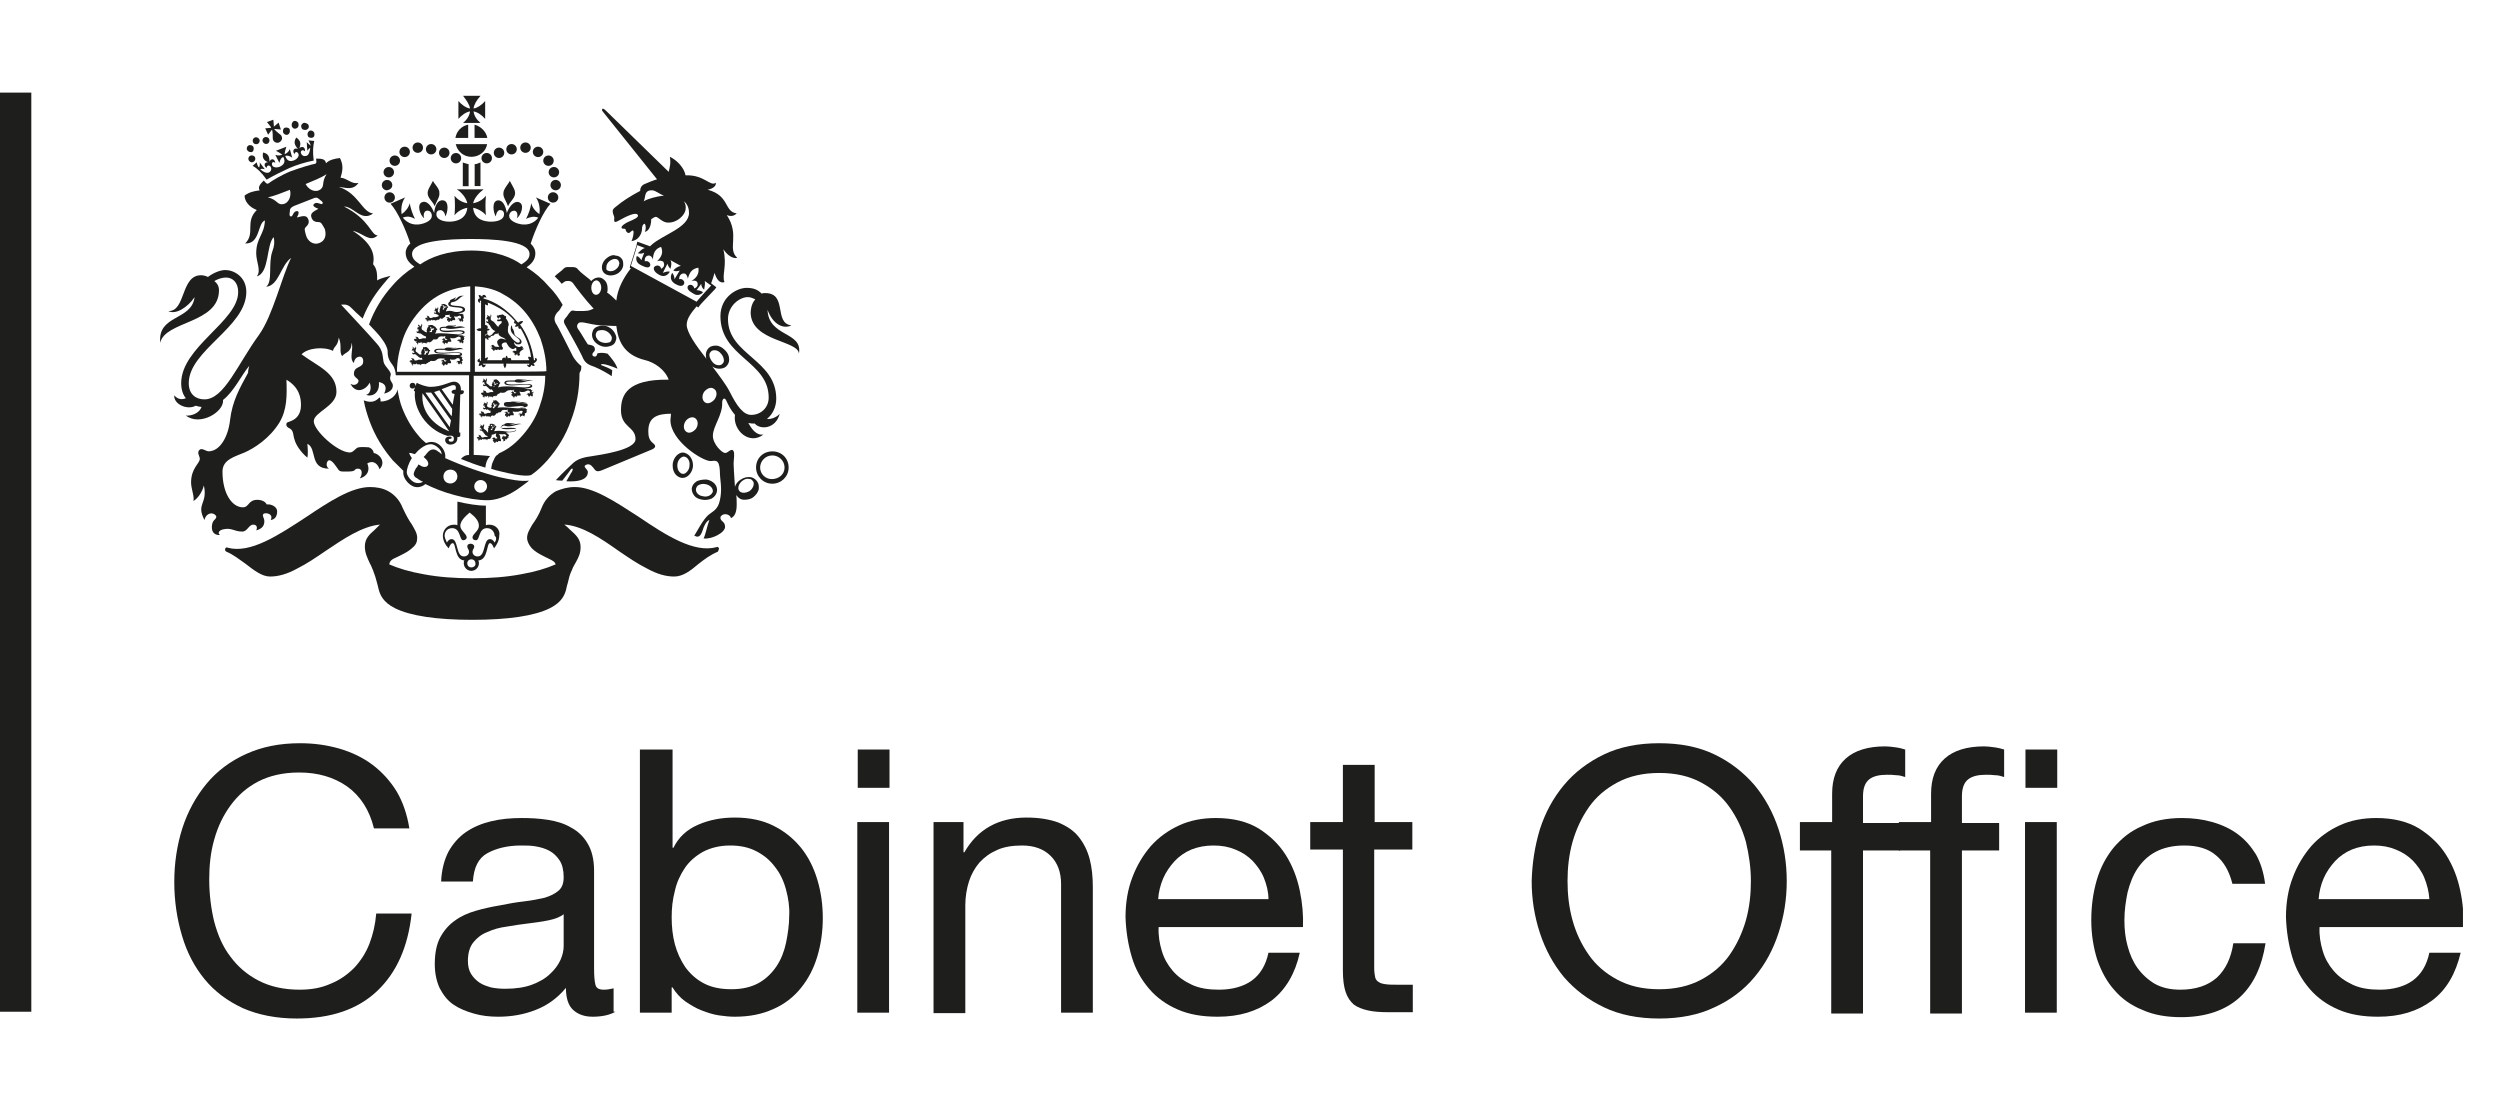 <svg width="135" height="60" viewBox="0 0 135 60" fill="none" xmlns="http://www.w3.org/2000/svg">
<g clip-path="url(#clip0_126_138)">
<path d="M1.691 5H0V54.635H1.691V5Z" fill="#1E1F1D"/>
<path d="M18.748 42.47C18.013 41.959 17.155 41.715 16.15 41.715C15.292 41.715 14.557 41.886 13.944 42.202C13.332 42.518 12.842 42.956 12.45 43.492C12.057 44.027 11.763 44.635 11.567 45.341C11.371 46.022 11.298 46.752 11.298 47.482C11.298 48.285 11.396 49.063 11.567 49.769C11.763 50.499 12.033 51.131 12.45 51.667C12.842 52.202 13.356 52.64 13.969 52.956C14.582 53.273 15.317 53.443 16.175 53.443C16.812 53.443 17.351 53.346 17.841 53.127C18.331 52.932 18.748 52.64 19.116 52.275C19.459 51.91 19.753 51.472 19.949 50.961C20.145 50.45 20.267 49.915 20.316 49.331H22.228C22.032 51.131 21.419 52.518 20.365 53.516C19.311 54.513 17.866 55 16.028 55C14.925 55 13.944 54.805 13.111 54.44C12.278 54.051 11.592 53.54 11.053 52.883C10.514 52.226 10.097 51.448 9.827 50.523C9.558 49.623 9.411 48.65 9.411 47.628C9.411 46.606 9.558 45.633 9.852 44.708C10.146 43.808 10.587 43.005 11.151 42.324C11.714 41.642 12.425 41.107 13.283 40.718C14.14 40.328 15.096 40.134 16.199 40.134C16.959 40.134 17.645 40.231 18.331 40.426C18.993 40.62 19.606 40.912 20.12 41.302C20.635 41.691 21.076 42.178 21.419 42.737C21.762 43.321 21.983 43.978 22.105 44.732H20.194C19.949 43.735 19.459 42.98 18.748 42.47Z" fill="#1E1F1D"/>
<path d="M33.232 54.635C32.938 54.805 32.521 54.903 32.006 54.903C31.565 54.903 31.222 54.781 30.952 54.538C30.683 54.294 30.56 53.881 30.56 53.345C30.095 53.905 29.555 54.294 28.918 54.538C28.306 54.781 27.619 54.903 26.909 54.903C26.443 54.903 26.002 54.854 25.585 54.732C25.169 54.611 24.801 54.465 24.483 54.246C24.164 54.027 23.943 53.735 23.747 53.37C23.576 53.005 23.478 52.567 23.478 52.056C23.478 51.472 23.576 50.985 23.772 50.62C23.968 50.255 24.238 49.939 24.556 49.72C24.875 49.477 25.267 49.306 25.683 49.185C26.1 49.063 26.541 48.966 26.982 48.893C27.448 48.795 27.889 48.722 28.306 48.674C28.722 48.625 29.09 48.552 29.409 48.479C29.727 48.382 29.972 48.26 30.168 48.09C30.364 47.92 30.438 47.676 30.438 47.36C30.438 46.995 30.364 46.679 30.217 46.46C30.07 46.241 29.899 46.07 29.678 45.949C29.457 45.827 29.212 45.754 28.943 45.706C28.673 45.657 28.404 45.657 28.134 45.657C27.423 45.657 26.811 45.803 26.321 46.07C25.831 46.338 25.585 46.849 25.536 47.603H23.821C23.845 46.971 23.992 46.435 24.213 45.997C24.458 45.559 24.777 45.194 25.169 44.927C25.561 44.659 26.026 44.465 26.541 44.343C27.056 44.221 27.595 44.173 28.183 44.173C28.649 44.173 29.114 44.197 29.58 44.27C30.046 44.343 30.462 44.465 30.83 44.684C31.198 44.878 31.516 45.17 31.737 45.559C31.957 45.924 32.08 46.411 32.08 47.019V52.299C32.08 52.688 32.104 52.98 32.153 53.175C32.202 53.37 32.349 53.443 32.619 53.443C32.766 53.443 32.938 53.418 33.134 53.37V54.635H33.232ZM30.462 49.355C30.242 49.525 29.972 49.623 29.629 49.696C29.286 49.769 28.918 49.817 28.526 49.866C28.134 49.915 27.767 49.963 27.374 50.036C26.982 50.085 26.639 50.182 26.321 50.328C26.002 50.45 25.757 50.645 25.561 50.888C25.365 51.131 25.267 51.472 25.267 51.886C25.267 52.153 25.316 52.397 25.438 52.591C25.561 52.786 25.708 52.932 25.88 53.053C26.051 53.175 26.272 53.248 26.517 53.321C26.762 53.37 27.007 53.394 27.276 53.394C27.84 53.394 28.33 53.321 28.722 53.175C29.114 53.029 29.457 52.834 29.703 52.591C29.948 52.372 30.144 52.105 30.266 51.837C30.389 51.569 30.438 51.302 30.438 51.083V49.355H30.462Z" fill="#1E1F1D"/>
<path d="M36.319 40.474V45.779H36.368C36.638 45.219 37.079 44.805 37.692 44.538C38.304 44.27 38.966 44.148 39.677 44.148C40.486 44.148 41.172 44.294 41.76 44.586C42.348 44.878 42.838 45.268 43.255 45.779C43.647 46.265 43.941 46.849 44.137 47.506C44.333 48.163 44.431 48.844 44.431 49.574C44.431 50.304 44.333 50.985 44.137 51.642C43.941 52.299 43.647 52.859 43.255 53.345C42.863 53.832 42.373 54.221 41.76 54.489C41.172 54.757 40.486 54.903 39.677 54.903C39.432 54.903 39.138 54.878 38.819 54.83C38.501 54.781 38.206 54.684 37.888 54.562C37.569 54.44 37.3 54.27 37.006 54.075C36.736 53.881 36.491 53.613 36.319 53.321H36.27V54.684H34.555V40.474H36.319ZM42.446 48.041C42.324 47.579 42.128 47.165 41.858 46.825C41.589 46.46 41.27 46.192 40.853 45.973C40.437 45.754 39.971 45.657 39.432 45.657C38.868 45.657 38.378 45.779 37.961 45.998C37.569 46.217 37.226 46.508 36.981 46.873C36.736 47.238 36.54 47.652 36.442 48.114C36.319 48.577 36.27 49.039 36.27 49.526C36.27 50.036 36.319 50.523 36.442 50.985C36.565 51.448 36.761 51.861 37.006 52.226C37.275 52.591 37.594 52.883 38.01 53.102C38.427 53.321 38.917 53.418 39.505 53.418C40.093 53.418 40.584 53.297 40.976 53.078C41.368 52.859 41.687 52.542 41.932 52.178C42.177 51.813 42.348 51.375 42.446 50.912C42.544 50.426 42.618 49.939 42.618 49.428C42.642 48.966 42.569 48.504 42.446 48.041Z" fill="#1E1F1D"/>
<path d="M46.318 42.542V40.474H48.034V42.542H46.318ZM48.009 44.392V54.684H46.294V44.392H48.009Z" fill="#1E1F1D"/>
<path d="M52.029 44.392V46.022H52.078C52.788 44.781 53.916 44.148 55.435 44.148C56.121 44.148 56.685 44.246 57.151 44.416C57.616 44.611 57.984 44.854 58.253 45.195C58.523 45.535 58.719 45.925 58.842 46.387C58.964 46.849 59.013 47.36 59.013 47.92V54.684H57.298V47.725C57.298 47.093 57.102 46.581 56.734 46.217C56.366 45.852 55.852 45.657 55.19 45.657C54.675 45.657 54.21 45.73 53.842 45.9C53.45 46.071 53.156 46.29 52.886 46.581C52.641 46.873 52.445 47.214 52.323 47.603C52.2 47.993 52.127 48.431 52.127 48.893V54.708H50.411V44.392H52.029Z" fill="#1E1F1D"/>
<path d="M68.669 54.027C67.885 54.611 66.929 54.903 65.752 54.903C64.919 54.903 64.209 54.781 63.596 54.513C62.983 54.246 62.469 53.881 62.052 53.394C61.635 52.907 61.317 52.348 61.121 51.691C60.925 51.034 60.802 50.304 60.778 49.525C60.778 48.747 60.9 48.017 61.145 47.384C61.39 46.727 61.733 46.168 62.15 45.681C62.591 45.194 63.106 44.83 63.694 44.562C64.282 44.294 64.944 44.173 65.654 44.173C66.586 44.173 67.346 44.367 67.958 44.732C68.571 45.121 69.061 45.584 69.429 46.168C69.796 46.752 70.041 47.384 70.188 48.09C70.335 48.795 70.384 49.428 70.36 50.061H62.567C62.542 50.523 62.616 50.937 62.738 51.35C62.861 51.764 63.057 52.105 63.326 52.421C63.596 52.737 63.939 52.98 64.356 53.175C64.772 53.37 65.262 53.443 65.826 53.443C66.537 53.443 67.149 53.272 67.591 52.956C68.056 52.615 68.35 52.129 68.497 51.447H70.188C69.943 52.567 69.429 53.443 68.669 54.027ZM68.252 47.409C68.105 47.044 67.885 46.752 67.64 46.484C67.37 46.216 67.076 46.022 66.708 45.876C66.365 45.73 65.973 45.657 65.532 45.657C65.091 45.657 64.699 45.73 64.331 45.876C63.988 46.022 63.669 46.241 63.424 46.508C63.179 46.776 62.959 47.092 62.812 47.433C62.665 47.774 62.567 48.163 62.542 48.552H68.497C68.497 48.163 68.399 47.774 68.252 47.409Z" fill="#1E1F1D"/>
<path d="M76.266 44.392V45.876H74.207V52.275C74.207 52.47 74.232 52.64 74.257 52.762C74.281 52.883 74.355 52.981 74.453 53.029C74.551 53.102 74.673 53.127 74.845 53.151C75.016 53.175 75.237 53.175 75.506 53.175H76.291V54.659H74.992C74.551 54.659 74.183 54.635 73.864 54.562C73.546 54.489 73.301 54.392 73.105 54.246C72.909 54.075 72.761 53.856 72.663 53.565C72.566 53.273 72.516 52.883 72.516 52.421V45.876H70.752V44.392H72.516V41.302H74.232V44.392H76.266Z" fill="#1E1F1D"/>
<path d="M83.153 44.781C83.447 43.881 83.863 43.102 84.451 42.397C85.015 41.715 85.75 41.156 86.608 40.742C87.466 40.328 88.471 40.134 89.598 40.134C90.725 40.134 91.73 40.328 92.588 40.742C93.445 41.156 94.156 41.715 94.744 42.397C95.308 43.078 95.749 43.881 96.043 44.781C96.337 45.681 96.484 46.606 96.484 47.579C96.484 48.552 96.337 49.477 96.043 50.377C95.749 51.277 95.333 52.056 94.744 52.761C94.181 53.443 93.445 54.002 92.588 54.392C91.73 54.805 90.725 55 89.598 55C88.471 55 87.466 54.805 86.608 54.392C85.75 53.978 85.04 53.443 84.451 52.761C83.888 52.08 83.447 51.277 83.153 50.377C82.859 49.477 82.711 48.552 82.711 47.579C82.736 46.606 82.883 45.681 83.153 44.781ZM84.917 49.696C85.113 50.401 85.407 51.01 85.799 51.569C86.191 52.129 86.706 52.567 87.343 52.907C87.98 53.248 88.716 53.419 89.598 53.419C90.456 53.419 91.215 53.248 91.853 52.907C92.49 52.567 93.004 52.129 93.397 51.569C93.789 51.01 94.083 50.377 94.279 49.696C94.475 48.99 94.548 48.285 94.548 47.579C94.548 46.873 94.45 46.168 94.279 45.462C94.083 44.757 93.789 44.148 93.397 43.589C93.004 43.029 92.49 42.591 91.853 42.251C91.215 41.91 90.48 41.74 89.598 41.74C88.74 41.74 87.98 41.91 87.343 42.251C86.706 42.591 86.191 43.029 85.799 43.589C85.407 44.148 85.113 44.781 84.917 45.462C84.721 46.168 84.647 46.873 84.647 47.579C84.647 48.285 84.721 48.99 84.917 49.696Z" fill="#1E1F1D"/>
<path d="M97.195 45.876V44.392H98.935V42.859C98.935 42.032 99.18 41.399 99.67 40.961C100.16 40.523 100.871 40.304 101.802 40.304C101.974 40.304 102.146 40.328 102.342 40.353C102.538 40.377 102.734 40.426 102.881 40.474V41.959C102.734 41.91 102.562 41.861 102.391 41.861C102.219 41.837 102.047 41.837 101.9 41.837C101.484 41.837 101.165 41.91 100.945 42.08C100.724 42.251 100.602 42.543 100.602 43.005V44.441H102.611V45.925H100.602V54.732H98.886V45.925H97.195V45.876Z" fill="#1E1F1D"/>
<path d="M102.538 45.876V44.392H104.278V42.859C104.278 42.032 104.523 41.399 105.013 40.961C105.503 40.523 106.214 40.304 107.145 40.304C107.316 40.304 107.488 40.328 107.684 40.353C107.88 40.377 108.076 40.426 108.223 40.474V41.959C108.076 41.91 107.905 41.861 107.733 41.861C107.562 41.837 107.39 41.837 107.243 41.837C106.826 41.837 106.508 41.91 106.287 42.08C106.067 42.251 105.944 42.543 105.944 43.005V44.441H107.954V45.925H105.944V54.732H104.229V45.925H102.538V45.876Z" fill="#1E1F1D"/>
<path d="M109.375 42.542V40.474H111.091V42.542H109.375ZM111.066 44.392V54.684H109.351V44.392H111.066Z" fill="#1E1F1D"/>
<path d="M119.668 46.192C119.252 45.827 118.663 45.657 117.953 45.657C117.34 45.657 116.825 45.778 116.409 45.997C115.992 46.216 115.674 46.533 115.428 46.898C115.183 47.263 115.012 47.701 114.889 48.187C114.791 48.674 114.718 49.16 114.718 49.696C114.718 50.182 114.767 50.645 114.889 51.083C115.012 51.545 115.183 51.934 115.428 52.275C115.674 52.615 115.992 52.907 116.36 53.126C116.752 53.345 117.217 53.443 117.732 53.443C118.565 53.443 119.227 53.224 119.717 52.786C120.183 52.348 120.477 51.739 120.599 50.937H122.339C122.143 52.202 121.678 53.199 120.918 53.881C120.158 54.562 119.104 54.927 117.781 54.927C116.997 54.927 116.286 54.805 115.698 54.538C115.085 54.294 114.571 53.929 114.179 53.467C113.762 53.005 113.468 52.445 113.247 51.812C113.051 51.18 112.929 50.474 112.929 49.696C112.929 48.917 113.027 48.212 113.223 47.53C113.419 46.849 113.737 46.265 114.13 45.778C114.546 45.292 115.036 44.878 115.674 44.611C116.286 44.319 116.997 44.173 117.83 44.173C118.418 44.173 118.957 44.246 119.472 44.392C119.987 44.538 120.452 44.757 120.844 45.048C121.237 45.34 121.555 45.706 121.825 46.143C122.07 46.581 122.241 47.117 122.315 47.725H120.55C120.379 47.044 120.085 46.533 119.668 46.192Z" fill="#1E1F1D"/>
<path d="M131.333 54.027C130.549 54.611 129.593 54.903 128.417 54.903C127.584 54.903 126.873 54.781 126.26 54.513C125.648 54.246 125.133 53.881 124.717 53.394C124.3 52.907 123.981 52.348 123.785 51.691C123.589 51.034 123.467 50.304 123.442 49.525C123.442 48.747 123.565 48.017 123.81 47.384C124.055 46.727 124.398 46.168 124.815 45.681C125.256 45.194 125.77 44.83 126.358 44.562C126.947 44.294 127.608 44.173 128.319 44.173C129.25 44.173 130.01 44.367 130.623 44.732C131.235 45.121 131.726 45.584 132.093 46.168C132.461 46.752 132.706 47.384 132.853 48.09C133 48.771 133.049 49.428 133.024 50.061H125.256C125.231 50.523 125.305 50.937 125.427 51.35C125.55 51.764 125.746 52.105 126.015 52.421C126.285 52.737 126.628 52.98 127.045 53.175C127.461 53.37 127.951 53.443 128.515 53.443C129.226 53.443 129.838 53.272 130.28 52.956C130.745 52.615 131.039 52.129 131.186 51.447H132.877C132.608 52.567 132.118 53.443 131.333 54.027ZM130.917 47.409C130.77 47.044 130.549 46.752 130.304 46.484C130.035 46.216 129.74 46.022 129.373 45.876C129.03 45.73 128.638 45.657 128.197 45.657C127.755 45.657 127.363 45.73 126.996 45.876C126.653 46.022 126.334 46.241 126.089 46.508C125.844 46.776 125.623 47.092 125.476 47.433C125.329 47.774 125.231 48.163 125.207 48.552H131.186C131.162 48.163 131.064 47.774 130.917 47.409Z" fill="#1E1F1D"/>
<path d="M23.38 9.766C23.223 10.078 23.066 10.264 23.097 10.483C23.129 10.732 23.38 10.888 23.474 11.137C23.568 10.857 23.757 10.639 23.725 10.42C23.757 10.202 23.443 9.922 23.38 9.766Z" fill="#1E1F1D"/>
<path d="M27.529 9.766C27.686 10.078 27.843 10.264 27.812 10.483C27.78 10.732 27.529 10.888 27.435 11.137C27.341 10.857 27.152 10.639 27.184 10.42C27.184 10.202 27.466 9.922 27.529 9.766Z" fill="#1E1F1D"/>
<path d="M20.994 9.58C21.151 9.58 21.277 9.455 21.277 9.3C21.277 9.144 21.151 9.019 20.994 9.019C20.837 9.019 20.711 9.144 20.711 9.3C20.711 9.455 20.837 9.58 20.994 9.58Z" fill="#1E1F1D"/>
<path d="M21.184 9.997C21.184 9.841 21.058 9.716 20.901 9.716C20.744 9.716 20.618 9.841 20.618 9.997C20.618 10.152 20.744 10.277 20.901 10.277C21.058 10.246 21.184 10.152 21.184 9.997Z" fill="#1E1F1D"/>
<path d="M21.325 10.664C21.325 10.508 21.199 10.383 21.042 10.383C20.885 10.383 20.759 10.508 20.759 10.664C20.759 10.819 20.885 10.944 21.042 10.944C21.199 10.944 21.325 10.819 21.325 10.664Z" fill="#1E1F1D"/>
<path d="M22.56 8.254C22.718 8.254 22.843 8.129 22.843 7.973C22.843 7.817 22.718 7.693 22.56 7.693C22.403 7.693 22.278 7.817 22.278 7.973C22.278 8.129 22.403 8.254 22.56 8.254Z" fill="#1E1F1D"/>
<path d="M21.852 8.483C22.009 8.483 22.134 8.358 22.134 8.202C22.134 8.046 22.009 7.921 21.852 7.921C21.695 7.921 21.569 8.046 21.569 8.202C21.569 8.358 21.695 8.483 21.852 8.483Z" fill="#1E1F1D"/>
<path d="M21.319 8.957C21.476 8.957 21.601 8.833 21.601 8.677C21.601 8.521 21.476 8.396 21.319 8.396C21.162 8.396 21.036 8.521 21.036 8.677C21.036 8.833 21.162 8.957 21.319 8.957Z" fill="#1E1F1D"/>
<path d="M23.281 8.339C23.438 8.339 23.564 8.214 23.564 8.059C23.564 7.903 23.438 7.778 23.281 7.778C23.124 7.778 22.999 7.903 22.999 8.059C22.999 8.214 23.124 8.339 23.281 8.339Z" fill="#1E1F1D"/>
<path d="M23.99 8.532C24.147 8.532 24.273 8.407 24.273 8.251C24.273 8.096 24.147 7.971 23.99 7.971C23.833 7.971 23.707 8.096 23.707 8.251C23.707 8.407 23.833 8.532 23.99 8.532Z" fill="#1E1F1D"/>
<path d="M24.622 8.823C24.779 8.823 24.904 8.699 24.904 8.543C24.904 8.387 24.779 8.262 24.622 8.262C24.465 8.262 24.339 8.387 24.339 8.543C24.339 8.699 24.465 8.823 24.622 8.823Z" fill="#1E1F1D"/>
<path d="M29.627 9.298C29.627 9.454 29.753 9.579 29.91 9.579C30.067 9.579 30.193 9.454 30.193 9.298C30.193 9.142 30.067 9.017 29.91 9.017C29.753 9.017 29.627 9.142 29.627 9.298Z" fill="#1E1F1D"/>
<path d="M30.006 9.714C29.849 9.714 29.724 9.839 29.724 9.995C29.724 10.151 29.849 10.276 30.006 10.276C30.163 10.276 30.289 10.151 30.289 9.995C30.289 9.839 30.163 9.714 30.006 9.714Z" fill="#1E1F1D"/>
<path d="M29.865 10.381C29.708 10.381 29.583 10.506 29.583 10.662C29.583 10.818 29.708 10.942 29.865 10.942C30.022 10.942 30.148 10.818 30.148 10.662C30.148 10.506 30.022 10.381 29.865 10.381Z" fill="#1E1F1D"/>
<path d="M28.377 8.254C28.534 8.254 28.66 8.129 28.66 7.973C28.66 7.817 28.534 7.693 28.377 7.693C28.22 7.693 28.094 7.817 28.094 7.973C28.094 8.129 28.22 8.254 28.377 8.254Z" fill="#1E1F1D"/>
<path d="M29.055 8.483C29.212 8.483 29.337 8.358 29.337 8.202C29.337 8.046 29.212 7.921 29.055 7.921C28.898 7.921 28.772 8.046 28.772 8.202C28.772 8.358 28.898 8.483 29.055 8.483Z" fill="#1E1F1D"/>
<path d="M29.619 8.957C29.776 8.957 29.901 8.833 29.901 8.677C29.901 8.521 29.776 8.396 29.619 8.396C29.462 8.396 29.336 8.521 29.336 8.677C29.336 8.833 29.462 8.957 29.619 8.957Z" fill="#1E1F1D"/>
<path d="M27.624 8.339C27.781 8.339 27.907 8.214 27.907 8.059C27.907 7.903 27.781 7.778 27.624 7.778C27.467 7.778 27.342 7.903 27.342 8.059C27.342 8.214 27.467 8.339 27.624 8.339Z" fill="#1E1F1D"/>
<path d="M26.947 8.532C27.104 8.532 27.23 8.407 27.23 8.251C27.23 8.096 27.104 7.971 26.947 7.971C26.79 7.971 26.665 8.096 26.665 8.251C26.665 8.407 26.79 8.532 26.947 8.532Z" fill="#1E1F1D"/>
<path d="M26 8.541C26 8.697 26.126 8.822 26.283 8.822C26.44 8.822 26.566 8.697 26.566 8.541C26.566 8.385 26.44 8.26 26.283 8.26C26.126 8.26 26 8.385 26 8.541Z" fill="#1E1F1D"/>
<path d="M24.991 10.053H25.305V8.868C25.18 8.837 25.085 8.806 24.991 8.775V10.053Z" fill="#1E1F1D"/>
<path d="M25.946 8.771C25.852 8.802 25.758 8.865 25.632 8.865V10.049H25.946V8.771Z" fill="#1E1F1D"/>
<path d="M25.282 7.449V6.732C24.936 6.794 24.654 7.075 24.591 7.449H25.282Z" fill="#1E1F1D"/>
<path d="M25.626 7.449H26.317C26.254 7.106 25.971 6.825 25.626 6.732V7.449Z" fill="#1E1F1D"/>
<path d="M24.61 7.784C24.704 8.189 25.049 8.469 25.457 8.469C25.866 8.469 26.242 8.189 26.305 7.784H24.61Z" fill="#1E1F1D"/>
<path d="M25.948 6.639C25.759 6.483 25.602 6.265 25.571 6.016C25.791 6.047 26.042 6.234 26.199 6.421V5.454C26.042 5.642 25.791 5.829 25.571 5.86C25.602 5.642 25.728 5.423 25.948 5.174H25.006C25.194 5.423 25.351 5.642 25.382 5.86C25.163 5.829 24.911 5.642 24.754 5.454V6.421C24.911 6.234 25.163 6.047 25.382 6.016C25.351 6.265 25.194 6.483 25.006 6.639H25.948Z" fill="#1E1F1D"/>
<path d="M26.959 25.765C26.08 25.547 25.012 25.173 24.039 24.737C24.07 24.55 24.008 24.331 23.851 24.144C23.694 23.957 23.505 23.864 23.285 23.864C23.191 23.864 23.097 23.895 23.003 23.926C22.846 23.801 22.72 23.677 22.595 23.521C22.218 23.084 21.935 22.585 21.715 22.024C21.59 21.713 21.527 21.37 21.464 21.027C21.433 21.307 21.087 21.681 20.553 21.681C20.553 21.619 20.553 21.494 20.491 21.463C20.334 21.619 20.114 21.806 19.643 21.619C19.706 21.993 19.831 22.398 19.957 22.741C20.239 23.521 20.679 24.238 21.213 24.861C21.401 25.048 21.59 25.235 21.778 25.422C21.778 25.454 21.778 25.485 21.778 25.547C21.778 25.765 21.966 26.077 22.249 26.233C22.469 26.358 22.752 26.327 22.971 26.14C23.411 26.358 23.945 26.576 24.541 26.732C25.201 26.919 25.829 27.012 26.331 27.012C26.771 27.012 27.336 26.825 27.901 26.451C28.121 26.295 28.341 26.14 28.498 26.015C28.529 25.984 28.529 25.984 28.561 25.953C28.153 26.015 27.525 25.89 26.959 25.765ZM23.725 24.425L23.631 24.363C23.474 24.238 23.317 24.238 23.16 24.363C23.097 24.425 23.034 24.487 22.971 24.581L22.877 24.674L22.94 24.737C23.128 24.892 23.16 25.048 23.097 25.142C23.066 25.173 23.034 25.204 23.003 25.204C22.909 25.235 22.783 25.204 22.657 25.111L22.595 25.08L22.563 25.142C22.563 25.173 22.532 25.173 22.532 25.204C22.532 25.235 22.5 25.235 22.469 25.267C22.406 25.391 22.343 25.516 22.343 25.578C22.343 25.61 22.343 25.61 22.343 25.641C22.375 25.734 22.438 25.797 22.532 25.828L22.563 25.859C22.657 25.921 22.752 25.984 22.846 26.015C22.689 26.108 22.532 26.108 22.375 26.046C22.123 25.921 21.966 25.641 21.966 25.516C21.966 25.298 22.061 25.048 22.218 24.768L22.249 24.737L22.218 24.705C22.155 24.612 22.123 24.55 22.092 24.456C22.186 24.456 22.28 24.487 22.375 24.518H22.406L22.438 24.487C22.532 24.363 22.909 23.988 23.254 23.988C23.411 23.988 23.568 24.082 23.694 24.207C23.788 24.3 23.851 24.425 23.851 24.55C23.851 24.518 23.788 24.487 23.725 24.425ZM24.322 26.108C24.102 26.108 23.945 25.953 23.945 25.734C23.945 25.516 24.102 25.36 24.322 25.36C24.541 25.36 24.698 25.516 24.698 25.734C24.698 25.953 24.51 26.108 24.322 26.108ZM25.954 26.607C25.766 26.607 25.609 26.451 25.609 26.264C25.609 26.077 25.766 25.921 25.954 25.921C26.143 25.921 26.3 26.077 26.3 26.264C26.3 26.451 26.143 26.607 25.954 26.607Z" fill="#1E1F1D"/>
<path d="M26.426 28.333C26.363 28.333 26.3 28.333 26.238 28.364V27.304C25.767 27.304 25.233 27.21 24.699 27.086V28.364C24.636 28.333 24.573 28.333 24.51 28.333C24.134 28.333 23.914 28.644 23.914 28.925C23.914 29.206 24.071 29.455 24.228 29.611C24.291 29.455 24.353 29.33 24.448 29.33C24.636 29.33 24.542 30.234 25.076 30.265C25.044 30.297 25.044 30.359 25.044 30.421C25.044 30.64 25.233 30.827 25.453 30.827C25.672 30.827 25.861 30.64 25.861 30.421C25.861 30.359 25.861 30.328 25.829 30.265C26.363 30.234 26.269 29.33 26.457 29.33C26.552 29.33 26.614 29.455 26.677 29.611C26.803 29.455 26.96 29.206 26.96 28.925C27.023 28.644 26.803 28.333 26.426 28.333ZM25.453 30.64C25.327 30.64 25.233 30.546 25.233 30.421C25.233 30.297 25.327 30.203 25.453 30.203C25.578 30.203 25.672 30.297 25.672 30.421C25.704 30.515 25.61 30.64 25.453 30.64ZM26.709 29.299C26.646 29.174 26.552 29.112 26.457 29.112C26.081 29.112 26.238 30.047 25.798 30.047C25.61 30.047 25.515 29.923 25.515 29.798C25.515 29.673 25.61 29.611 25.61 29.517C25.61 29.424 25.515 29.361 25.421 29.361C25.327 29.361 25.233 29.393 25.233 29.517C25.233 29.611 25.327 29.673 25.327 29.798C25.327 29.923 25.233 30.047 25.044 30.047C24.605 30.047 24.762 29.112 24.385 29.112C24.291 29.112 24.196 29.174 24.134 29.299C24.071 29.174 24.008 29.018 24.008 28.925C24.008 28.738 24.134 28.52 24.416 28.52C24.887 28.52 24.793 29.174 25.013 29.174C25.107 29.174 25.201 29.112 25.201 29.018C25.201 28.831 24.856 28.644 24.856 28.395C24.856 28.145 25.107 27.896 25.358 27.678C25.641 27.896 25.861 28.114 25.861 28.395C25.861 28.675 25.515 28.831 25.515 29.018C25.515 29.112 25.578 29.174 25.704 29.174C25.924 29.174 25.829 28.52 26.3 28.52C26.583 28.52 26.709 28.769 26.709 28.925C26.834 29.018 26.803 29.174 26.709 29.299Z" fill="#1E1F1D"/>
<path d="M38.825 29.605C38.794 29.543 38.731 29.512 38.7 29.543C37.475 29.886 35.936 28.888 34.461 27.89C33.204 27.08 32.043 26.3 31.038 26.3C30.661 26.3 30.347 26.394 30.033 26.519C29.687 26.706 29.405 27.018 29.248 27.423C29.091 27.828 28.902 28.109 28.745 28.327C28.588 28.608 28.463 28.795 28.463 29.044C28.463 29.231 28.557 29.418 28.714 29.605C28.871 29.761 29.059 29.886 29.373 30.042C29.436 30.073 29.499 30.104 29.562 30.135C29.813 30.26 29.97 30.322 30.002 30.478C29.499 30.696 28.871 30.883 28.149 31.008C27.332 31.164 26.453 31.226 25.511 31.226C24.569 31.226 23.69 31.164 22.873 31.008C22.151 30.883 21.523 30.696 21.021 30.478C21.052 30.26 21.178 30.198 21.46 30.073C21.523 30.042 21.586 30.01 21.649 29.979C21.9 29.855 22.12 29.73 22.277 29.574C22.465 29.418 22.528 29.262 22.528 29.044C22.528 28.795 22.402 28.608 22.245 28.327C22.088 28.109 21.931 27.828 21.743 27.423C21.586 27.018 21.303 26.706 20.958 26.519C20.675 26.363 20.33 26.3 19.984 26.3C18.98 26.3 17.786 27.08 16.53 27.922C15.054 28.888 13.516 29.917 12.291 29.574C12.228 29.543 12.165 29.574 12.165 29.636C12.134 29.699 12.165 29.761 12.228 29.792C12.605 29.948 12.95 30.229 13.264 30.447C13.704 30.79 14.144 31.133 14.583 31.133C15.023 31.133 15.494 31.008 16.059 30.696C16.562 30.447 17.064 30.104 17.567 29.761C18.54 29.106 19.545 28.421 20.518 28.327C20.424 28.421 20.33 28.514 20.236 28.608C19.953 28.857 19.702 29.075 19.702 29.512C19.702 29.855 19.827 30.104 19.984 30.447C20.047 30.54 20.079 30.665 20.141 30.79C20.236 31.039 20.298 31.226 20.361 31.476C20.393 31.6 20.424 31.725 20.455 31.85C20.518 32.068 20.644 32.505 21.335 32.847C22.151 33.253 23.564 33.471 25.511 33.471C27.458 33.471 28.871 33.253 29.687 32.847C30.378 32.505 30.504 32.068 30.567 31.85C30.598 31.694 30.63 31.569 30.661 31.476C30.724 31.226 30.755 31.039 30.881 30.79C30.944 30.603 31.038 30.478 31.101 30.353C31.258 30.073 31.352 29.855 31.352 29.543C31.352 29.106 31.101 28.888 30.787 28.608C30.692 28.514 30.598 28.421 30.473 28.327C31.446 28.389 32.451 29.075 33.424 29.761C33.927 30.104 34.429 30.447 34.931 30.696C35.497 31.008 35.968 31.133 36.407 31.133C36.878 31.133 37.287 30.821 37.726 30.447C38.04 30.198 38.386 29.948 38.763 29.792C38.794 29.73 38.825 29.668 38.825 29.605Z" fill="#1E1F1D"/>
<path d="M31.389 19.764C31.264 19.671 31.044 19.453 30.918 19.203C30.761 18.892 30.165 17.707 30.07 17.551C29.976 17.426 29.945 17.302 29.945 17.208C29.945 17.083 30.008 16.99 30.07 16.896C30.133 16.834 30.259 16.709 30.29 16.616C30.322 16.553 30.353 16.522 30.384 16.46C30.165 16.086 29.945 15.774 29.631 15.462C29.285 15.057 28.877 14.714 28.438 14.433C28.657 14.277 28.909 14.059 28.909 13.685C28.909 13.467 28.814 13.311 28.657 13.155C28.909 12.376 29.348 11.409 29.725 11.004L28.94 10.661C29.16 10.973 29.16 11.347 29.128 11.565C28.909 11.409 28.752 11.222 28.689 10.973C28.657 11.222 28.532 11.596 28.406 11.815C28.626 11.721 28.814 11.659 29.066 11.752C28.94 11.939 28.595 12.22 28.061 12.095C27.778 12.033 27.495 11.877 27.495 11.659C27.495 11.534 27.59 11.378 27.778 11.378C27.966 11.409 27.966 11.659 27.904 11.783C28.123 11.659 28.375 11.004 27.998 10.911C27.715 10.848 27.464 11.222 27.37 11.503C27.307 11.16 27.181 10.817 26.899 10.817C26.522 10.848 26.648 11.503 26.773 11.69C26.805 11.441 26.93 11.316 27.024 11.347C27.119 11.347 27.244 11.409 27.213 11.627C27.181 11.846 26.899 11.97 26.522 11.97C26.177 11.97 25.611 11.877 25.549 11.222C25.768 11.253 26.114 11.441 26.239 11.627C26.208 11.253 26.208 10.973 26.239 10.568C26.051 10.817 25.768 10.942 25.549 10.973C25.611 10.692 25.863 10.412 26.114 10.225H24.669C24.952 10.412 25.172 10.692 25.235 10.973C25.015 10.942 24.732 10.817 24.544 10.568C24.575 10.973 24.575 11.253 24.544 11.627C24.701 11.409 25.015 11.253 25.235 11.222C25.172 11.877 24.575 11.97 24.261 11.97C23.916 11.97 23.602 11.846 23.57 11.627C23.539 11.409 23.665 11.347 23.79 11.347C23.884 11.347 24.041 11.472 24.041 11.69C24.167 11.534 24.293 10.848 23.916 10.817C23.633 10.786 23.476 11.129 23.445 11.503C23.351 11.222 23.099 10.817 22.817 10.911C22.471 11.004 22.691 11.659 22.911 11.783C22.848 11.659 22.88 11.409 23.037 11.378C23.225 11.347 23.319 11.503 23.319 11.659C23.319 11.877 23.037 12.033 22.754 12.095C22.22 12.22 21.906 11.939 21.749 11.752C22 11.659 22.157 11.69 22.409 11.815C22.283 11.596 22.157 11.191 22.126 10.973C22.063 11.222 21.875 11.441 21.686 11.565C21.655 11.347 21.655 10.973 21.875 10.661L21.09 11.004C21.466 11.409 21.906 12.376 22.157 13.155C22 13.28 21.906 13.467 21.906 13.654C21.906 14.028 22.157 14.246 22.377 14.402C21.937 14.683 21.529 15.026 21.184 15.431C20.65 16.023 20.21 16.74 19.928 17.52C20.053 17.645 20.524 18.143 20.619 18.299C20.807 18.549 20.933 18.798 20.933 18.985C20.933 19.328 21.027 19.484 21.215 19.733C21.278 19.796 21.372 20.076 21.372 20.263H25.329V24.566C25.172 24.566 25.015 24.628 24.889 24.784C25.36 24.971 25.768 25.127 26.208 25.251C26.239 24.971 26.302 24.815 26.459 24.628C26.459 24.628 25.894 24.566 25.58 24.566V20.294H29.442C29.442 20.887 29.317 21.448 29.128 21.978C28.94 22.539 28.626 23.038 28.249 23.474C27.872 23.911 27.464 24.254 26.962 24.472C26.899 24.503 26.899 24.566 26.805 24.597C26.742 24.659 26.679 24.784 26.616 24.94C26.553 25.064 26.553 25.158 26.522 25.314C26.71 25.376 26.805 25.407 26.962 25.438C28.312 25.781 28.657 25.688 28.72 25.625C29.034 25.407 29.317 25.127 29.568 24.846C30.102 24.223 30.541 23.537 30.824 22.726C31.138 21.916 31.295 21.043 31.295 20.139C31.389 19.983 31.389 19.951 31.389 19.764ZM25.392 20.076H21.435C21.435 19.484 21.561 18.892 21.749 18.33C21.937 17.769 22.251 17.27 22.628 16.834C23.005 16.397 23.445 16.055 23.916 15.836C24.387 15.618 24.889 15.493 25.392 15.462V20.076ZM25.454 13.529C24.136 13.529 23.225 13.903 22.691 14.277C22.377 14.09 22.251 13.934 22.251 13.716C22.251 12.968 24.355 12.906 25.423 12.906C26.491 12.906 28.595 12.968 28.595 13.716C28.595 13.934 28.469 14.09 28.155 14.277C27.684 13.934 26.773 13.529 25.454 13.529ZM25.643 20.076V15.462C26.114 15.493 26.585 15.587 27.024 15.805C27.495 16.055 27.935 16.366 28.312 16.803C28.689 17.239 28.971 17.738 29.191 18.299C29.38 18.86 29.505 19.453 29.505 20.045C29.474 20.076 25.643 20.076 25.643 20.076Z" fill="#1E1F1D"/>
<path d="M28.866 19.327C28.928 19.358 28.897 19.483 28.834 19.452C28.74 18.766 28.489 18.08 28.081 17.519C28.143 17.488 28.238 17.425 28.238 17.332C28.112 17.332 28.049 17.363 27.986 17.425C27.955 17.394 27.923 17.363 27.892 17.332C27.641 17.02 27.358 16.771 27.044 16.552C26.762 16.365 26.448 16.209 26.102 16.116C26.102 16.054 26.196 16.022 26.259 16.085C26.259 15.96 26.165 15.898 26.102 15.929C26.071 15.929 26.039 15.96 26.039 16.022C26.008 15.991 25.945 15.929 25.851 15.929C25.851 16.022 25.882 16.054 25.914 16.116C25.851 16.116 25.82 16.147 25.82 16.178C25.788 16.241 25.82 16.334 25.945 16.365C25.882 16.303 25.914 16.209 25.977 16.241V17.737C25.914 17.706 25.82 17.737 25.725 17.799C25.82 17.893 25.914 17.893 25.977 17.862V19.483C25.882 19.483 25.882 19.389 25.945 19.358C25.82 19.358 25.757 19.483 25.788 19.514C25.82 19.545 25.851 19.576 25.914 19.576C25.882 19.608 25.851 19.67 25.851 19.764C25.914 19.764 25.977 19.732 26.008 19.701C26.008 19.764 26.039 19.795 26.071 19.826C26.134 19.857 26.228 19.795 26.228 19.67C26.196 19.732 26.071 19.701 26.071 19.639H27.201C27.17 19.701 27.201 19.795 27.264 19.888C27.327 19.795 27.358 19.701 27.327 19.639H28.583C28.583 19.732 28.489 19.732 28.457 19.67C28.457 19.795 28.583 19.826 28.614 19.826C28.646 19.795 28.677 19.764 28.677 19.701C28.709 19.732 28.771 19.764 28.866 19.764C28.866 19.701 28.834 19.639 28.803 19.608C28.866 19.608 28.897 19.576 28.928 19.545C29.054 19.421 28.991 19.327 28.866 19.327ZM27.798 17.332C27.766 17.363 27.735 17.394 27.766 17.425C27.766 17.456 27.798 17.488 27.892 17.488C27.861 17.519 27.829 17.581 27.798 17.643C27.861 17.643 27.923 17.643 27.986 17.612C27.986 17.675 27.986 17.706 28.018 17.737C28.049 17.768 28.081 17.768 28.112 17.737C28.395 18.205 28.614 18.735 28.677 19.296C28.646 19.265 28.583 19.265 28.52 19.265C28.52 19.358 28.552 19.389 28.583 19.452H27.609C27.609 19.389 27.578 19.327 27.547 19.327C27.515 19.327 27.452 19.327 27.421 19.358C27.421 19.296 27.39 19.233 27.358 19.202C27.295 19.265 27.295 19.327 27.295 19.358C27.264 19.296 27.201 19.296 27.17 19.327C27.138 19.327 27.107 19.389 27.107 19.452H26.291C26.322 19.421 26.353 19.358 26.353 19.296C26.291 19.296 26.228 19.327 26.196 19.358V18.049C26.259 18.049 26.322 18.018 26.322 17.986C26.322 17.955 26.322 17.893 26.291 17.862C26.353 17.862 26.416 17.831 26.448 17.799C26.385 17.737 26.322 17.737 26.291 17.737C26.353 17.706 26.353 17.643 26.322 17.612C26.322 17.581 26.259 17.55 26.196 17.55V16.428C26.228 16.459 26.291 16.49 26.353 16.49C26.353 16.428 26.353 16.365 26.322 16.334C26.573 16.428 26.824 16.552 27.076 16.708C27.295 16.833 27.547 17.051 27.798 17.332Z" fill="#1E1F1D"/>
<path d="M28.195 18.905C28.258 18.874 28.289 18.843 28.289 18.812C28.227 18.843 28.195 18.812 28.195 18.812C28.227 18.781 28.289 18.812 28.227 18.75C28.195 18.687 28.164 18.687 28.101 18.718C28.07 18.781 27.756 18.718 27.756 18.469C27.787 18.5 27.818 18.531 27.85 18.563C27.85 18.563 27.881 18.563 27.881 18.594H27.913C27.944 18.594 27.975 18.594 28.007 18.594C28.007 18.594 28.007 18.594 28.038 18.594C28.101 18.594 28.164 18.531 28.164 18.469C28.164 18.344 28.07 18.282 27.913 18.189C27.85 18.157 27.818 18.095 27.787 18.064C27.756 17.97 27.787 17.877 27.661 17.721C27.661 17.69 27.661 17.627 27.63 17.565C27.567 17.659 27.536 17.877 27.693 18.033C27.818 18.189 28.101 18.313 28.07 18.438C28.07 18.469 28.038 18.5 28.007 18.5H27.975C27.975 18.5 27.975 18.5 27.944 18.5C27.913 18.5 27.913 18.5 27.881 18.469C27.85 18.438 27.818 18.438 27.787 18.407C27.661 18.313 27.567 18.157 27.504 18.064C27.379 17.908 27.442 17.752 27.442 17.627C27.536 17.503 27.379 17.253 27.316 17.191C27.316 17.191 27.347 17.128 27.316 17.066C27.285 17.066 27.253 17.066 27.253 17.066C27.222 17.035 27.222 17.004 27.19 17.004C27.128 17.004 27.128 16.973 27.128 16.942C27.096 16.973 27.096 17.004 27.065 17.004C27.033 17.004 27.002 17.004 26.971 17.004C26.939 17.035 26.939 17.035 26.876 17.035C26.814 17.035 26.814 17.066 26.845 17.097C26.845 17.128 26.845 17.16 26.876 17.16L26.908 17.222L26.939 17.16C26.971 17.128 27.033 17.128 27.033 17.191C27.033 17.222 27.033 17.222 27.002 17.253C26.971 17.253 26.939 17.253 26.876 17.253C26.845 17.253 26.845 17.284 26.845 17.316C26.845 17.347 26.876 17.347 26.939 17.347C27.002 17.347 27.096 17.316 27.096 17.378C27.096 17.503 26.939 17.503 26.908 17.659C26.876 17.627 26.845 17.596 26.814 17.565C26.782 17.534 26.751 17.471 26.688 17.409C26.657 17.378 26.625 17.347 26.562 17.316C26.499 17.284 26.499 17.253 26.499 17.191C26.499 17.128 26.531 17.097 26.531 17.066V17.035C26.531 17.004 26.468 16.973 26.468 17.004C26.468 17.004 26.499 17.035 26.499 17.066L26.468 17.097V17.128C26.468 17.128 26.468 17.128 26.468 17.16C26.468 17.128 26.437 17.066 26.405 17.066C26.405 17.066 26.405 17.066 26.374 17.066C26.374 17.035 26.342 17.004 26.28 17.035H26.311V17.066C26.311 17.097 26.342 17.128 26.374 17.128C26.311 17.097 26.28 17.128 26.28 17.16V17.191C26.248 17.191 26.248 17.253 26.28 17.253V17.222C26.28 17.222 26.28 17.222 26.311 17.253C26.311 17.253 26.311 17.253 26.342 17.253C26.342 17.253 26.342 17.253 26.374 17.253C26.342 17.284 26.342 17.316 26.374 17.347C26.342 17.378 26.28 17.378 26.28 17.316C26.217 17.409 26.311 17.471 26.374 17.44C26.374 17.471 26.374 17.534 26.374 17.534C26.374 17.534 26.374 17.503 26.405 17.503C26.405 17.534 26.405 17.534 26.437 17.565V17.534C26.437 17.565 26.468 17.565 26.468 17.596C26.499 17.659 26.562 17.814 26.751 17.877C26.657 17.939 26.625 18.001 26.562 18.064C26.531 18.095 26.437 18.157 26.405 18.126C26.374 18.126 26.374 18.095 26.342 18.064C26.311 18.064 26.311 18.033 26.28 18.064H26.248C26.217 18.064 26.185 18.064 26.154 18.095C26.185 18.095 26.185 18.095 26.217 18.095V18.126C26.217 18.157 26.217 18.157 26.311 18.157C26.311 18.157 26.28 18.189 26.28 18.157C26.248 18.157 26.217 18.126 26.185 18.157C26.185 18.157 26.185 18.157 26.154 18.189C26.123 18.189 26.091 18.251 26.123 18.282C26.123 18.282 26.123 18.251 26.154 18.22C26.154 18.22 26.154 18.251 26.185 18.251C26.217 18.282 26.248 18.313 26.28 18.22C26.28 18.251 26.248 18.313 26.28 18.313C26.28 18.313 26.28 18.313 26.311 18.313C26.311 18.344 26.374 18.375 26.405 18.344C26.374 18.344 26.374 18.313 26.342 18.282H26.374C26.405 18.251 26.374 18.22 26.374 18.189C26.374 18.22 26.405 18.251 26.468 18.22C26.499 18.22 26.499 18.189 26.499 18.157C26.562 18.126 26.594 18.126 26.657 18.126C26.657 18.095 26.688 18.064 26.751 18.033C26.814 18.001 26.845 18.033 26.845 18.064C26.845 18.033 26.876 18.001 26.908 17.97C26.908 18.22 27.222 18.189 27.316 18.344C27.222 18.313 27.096 18.282 27.065 18.282C26.971 18.282 26.845 18.375 26.845 18.469C26.845 18.531 26.908 18.687 26.971 18.718C26.876 18.75 26.845 18.718 26.751 18.718C26.688 18.718 26.657 18.594 26.594 18.625C26.594 18.625 26.562 18.625 26.562 18.656C26.531 18.656 26.468 18.687 26.499 18.718C26.499 18.718 26.531 18.687 26.562 18.687V18.718C26.562 18.718 26.562 18.75 26.594 18.75C26.625 18.75 26.625 18.75 26.625 18.75C26.625 18.781 26.531 18.718 26.531 18.812C26.531 18.812 26.531 18.843 26.562 18.843C26.562 18.874 26.594 18.905 26.625 18.874L26.594 18.843H26.625C26.625 18.843 26.625 18.843 26.625 18.874V18.905C26.625 18.937 26.657 18.968 26.719 18.937C26.719 18.937 26.688 18.937 26.688 18.905H26.719V18.874H26.751C26.751 18.905 26.782 18.905 26.814 18.905C26.845 18.905 26.845 18.874 26.845 18.874C26.845 18.874 26.876 18.874 26.876 18.905C26.876 18.874 26.876 18.843 26.971 18.905L27.033 18.874C27.033 18.874 27.096 18.905 27.128 18.874C27.159 18.843 27.159 18.843 27.159 18.781C27.128 18.718 27.096 18.718 27.096 18.656C27.065 18.531 27.253 18.469 27.347 18.5C27.379 18.563 27.473 18.781 27.661 18.843C27.787 18.874 27.818 18.75 27.85 18.781C27.85 18.781 27.85 18.781 27.881 18.812C27.881 18.874 27.881 18.905 27.881 18.937C27.881 18.968 27.818 18.937 27.756 18.937C27.724 18.937 27.724 18.937 27.724 18.968C27.693 18.968 27.661 18.999 27.661 19.03C27.661 19.03 27.693 18.999 27.724 18.999C27.724 18.999 27.724 18.999 27.724 19.03C27.724 19.061 27.787 19.093 27.818 19.061C27.787 19.093 27.756 19.124 27.787 19.155C27.787 19.155 27.787 19.155 27.818 19.155C27.818 19.186 27.85 19.217 27.85 19.217C27.85 19.217 27.85 19.186 27.85 19.155H27.881C27.913 19.155 27.913 19.093 27.944 19.093C27.944 19.124 27.913 19.155 27.944 19.186C27.944 19.186 27.944 19.186 27.975 19.186C27.975 19.217 28.007 19.217 28.07 19.217C28.07 19.217 28.038 19.217 28.038 19.186L28.07 19.155C28.101 19.093 28.038 19.093 28.038 19.061C28.038 19.03 28.101 19.061 28.101 18.968C28.132 18.937 28.164 18.937 28.195 18.905Z" fill="#1E1F1D"/>
<path d="M24.95 21.077H24.887V21.015C24.887 20.797 24.761 20.61 24.51 20.61C24.29 20.61 23.851 20.89 23.254 20.89C23.003 20.89 22.689 20.765 22.5 20.672L22.438 20.859C22.438 20.859 22.438 20.859 22.438 20.828C22.438 20.734 22.375 20.672 22.28 20.672C22.186 20.672 22.123 20.734 22.123 20.828C22.123 20.921 22.186 20.984 22.28 20.984C22.312 20.984 22.375 20.953 22.406 20.921L22.343 21.108C22.375 21.108 22.406 21.14 22.406 21.14C22.312 22.044 23.003 23.197 24.165 23.54C24.353 23.509 24.51 23.509 24.51 23.696C24.51 23.821 24.447 23.852 24.353 23.852C24.29 23.852 24.227 23.821 24.227 23.758C24.227 23.665 24.353 23.727 24.384 23.665C24.416 23.602 24.353 23.571 24.259 23.571C24.165 23.571 24.039 23.634 24.039 23.758C24.039 23.914 24.165 24.008 24.322 24.008C24.447 24.008 24.73 23.945 24.698 23.602C24.761 23.602 24.824 23.602 24.855 23.54V23.353H24.793L24.855 21.296H24.887C24.95 21.296 25.044 21.264 25.044 21.171C25.075 21.108 25.012 21.077 24.95 21.077ZM22.814 21.233L24.259 23.291C23.474 22.979 22.72 22.293 22.814 21.233ZM24.29 23.073L22.971 21.202C23.003 21.202 23.066 21.202 23.097 21.202C23.16 21.202 23.223 21.202 23.285 21.202L24.353 22.698C24.322 22.854 24.29 22.979 24.29 23.073ZM24.384 22.48L23.442 21.171C23.537 21.14 23.631 21.108 23.725 21.077L24.416 22.075C24.416 22.2 24.416 22.355 24.384 22.48ZM24.604 21.046H24.541C24.479 21.046 24.416 21.077 24.384 21.14C24.384 21.233 24.447 21.264 24.51 21.264H24.541C24.541 21.296 24.541 21.296 24.541 21.327C24.51 21.451 24.479 21.639 24.447 21.857L23.851 21.015C24.133 20.921 24.353 20.797 24.479 20.797C24.604 20.797 24.636 20.859 24.604 21.046Z" fill="#1E1F1D"/>
<path d="M24.706 16.912C24.989 16.912 25.115 16.819 25.115 16.725C25.115 16.413 24.33 16.6 24.33 16.413C24.33 16.382 24.361 16.351 24.392 16.32C24.769 16.288 24.801 16.008 25.052 15.977C24.706 15.914 24.675 16.195 24.518 16.195C24.581 16.164 24.612 16.07 24.612 16.039C24.549 16.133 24.392 16.133 24.298 16.226C24.298 16.257 24.267 16.257 24.298 16.288C24.235 16.32 24.204 16.351 24.204 16.413C24.204 16.694 24.989 16.507 24.989 16.725C24.989 16.787 24.863 16.85 24.644 16.85C24.487 16.85 24.361 16.725 24.078 16.819C24.078 16.756 24.173 16.663 24.141 16.631C24.173 16.631 24.204 16.6 24.204 16.569C24.173 16.538 24.173 16.538 24.141 16.538V16.507C24.141 16.507 24.141 16.476 24.11 16.476C24.11 16.476 24.078 16.444 24.047 16.444C24.016 16.413 23.984 16.413 23.984 16.413H23.953C23.921 16.413 23.921 16.413 23.921 16.444C23.921 16.444 23.89 16.413 23.859 16.413C23.859 16.444 23.827 16.444 23.859 16.507C23.827 16.507 23.796 16.569 23.764 16.569C23.764 16.6 23.796 16.6 23.796 16.6C23.764 16.631 23.764 16.694 23.733 16.694C23.733 16.694 23.733 16.725 23.764 16.725C23.733 16.787 23.733 16.85 23.733 16.912C23.702 16.881 23.702 16.881 23.67 16.85C23.639 16.819 23.639 16.787 23.639 16.756C23.639 16.725 23.67 16.694 23.67 16.663V16.631C23.67 16.6 23.639 16.6 23.607 16.6L23.639 16.631L23.607 16.663C23.607 16.663 23.576 16.694 23.607 16.694C23.607 16.694 23.607 16.694 23.607 16.725C23.607 16.694 23.607 16.663 23.576 16.663H23.545C23.545 16.631 23.513 16.6 23.482 16.631H23.513V16.663C23.513 16.694 23.513 16.694 23.576 16.694C23.513 16.663 23.482 16.694 23.482 16.725C23.482 16.725 23.482 16.725 23.482 16.756C23.45 16.756 23.45 16.787 23.482 16.819C23.482 16.819 23.482 16.787 23.513 16.787C23.513 16.787 23.513 16.787 23.545 16.787C23.513 16.819 23.513 16.85 23.545 16.85C23.545 16.912 23.45 16.912 23.45 16.85C23.388 16.912 23.482 16.974 23.545 16.943C23.545 16.943 23.545 16.974 23.576 16.974C23.576 16.974 23.576 16.974 23.607 16.974C23.607 16.974 23.607 17.006 23.639 17.006V16.974C23.639 16.974 23.67 17.037 23.702 17.068C23.639 17.099 23.545 17.13 23.513 17.13C23.513 17.13 23.419 17.13 23.388 17.13C23.356 17.161 23.231 17.193 23.199 17.161C23.199 17.161 23.199 17.13 23.168 17.099L23.136 17.068H23.105C23.074 17.037 23.042 17.037 23.042 17.068C23.042 17.068 23.074 17.068 23.074 17.099V17.13C23.074 17.13 23.074 17.161 23.136 17.193H23.105C23.074 17.161 23.074 17.13 23.042 17.161C23.042 17.161 23.042 17.161 23.011 17.161C22.979 17.161 22.948 17.193 22.948 17.224C22.948 17.224 22.948 17.193 22.979 17.193V17.224C22.979 17.255 23.011 17.286 23.074 17.224C23.042 17.255 23.011 17.286 23.042 17.317C23.042 17.317 23.042 17.317 23.074 17.317C23.074 17.349 23.105 17.38 23.136 17.38C23.136 17.38 23.105 17.349 23.105 17.317H23.136C23.168 17.317 23.168 17.255 23.168 17.255C23.168 17.286 23.168 17.317 23.231 17.317C23.262 17.317 23.293 17.286 23.293 17.255L23.325 17.286C23.325 17.286 23.356 17.286 23.356 17.255C23.356 17.286 23.356 17.286 23.356 17.317C23.356 17.317 23.419 17.286 23.419 17.255C23.419 17.255 23.419 17.255 23.419 17.286C23.45 17.286 23.45 17.286 23.513 17.286C23.513 17.317 23.513 17.317 23.513 17.317V17.286C23.513 17.286 23.513 17.317 23.545 17.349C23.545 17.255 23.607 17.286 23.67 17.255C23.67 17.255 23.67 17.286 23.639 17.286C23.67 17.286 23.733 17.255 23.733 17.224L23.764 17.193C23.796 17.193 23.827 17.193 23.827 17.161C23.827 17.161 23.827 17.193 23.827 17.224C23.89 17.224 23.953 17.161 23.984 17.13C24.141 17.099 23.89 17.006 24.204 17.006C24.235 17.006 24.267 17.006 24.298 16.974C24.267 17.006 24.267 17.099 24.33 17.13C24.361 17.13 24.392 17.161 24.392 17.161C24.361 17.161 24.33 17.161 24.33 17.193C24.267 17.224 24.267 17.099 24.173 17.13C24.173 17.13 24.173 17.13 24.141 17.13C24.11 17.13 24.078 17.161 24.078 17.193C24.078 17.193 24.11 17.161 24.141 17.161C24.141 17.161 24.141 17.193 24.173 17.193H24.204C24.204 17.224 24.11 17.193 24.141 17.255V17.286C24.141 17.317 24.173 17.349 24.204 17.317C24.204 17.317 24.173 17.317 24.173 17.286C24.173 17.286 24.173 17.286 24.204 17.286C24.204 17.286 24.204 17.286 24.204 17.317V17.349C24.204 17.38 24.235 17.411 24.298 17.38C24.298 17.38 24.267 17.38 24.267 17.349H24.298C24.298 17.349 24.298 17.349 24.298 17.317C24.298 17.317 24.298 17.317 24.33 17.317C24.33 17.349 24.361 17.349 24.392 17.349C24.455 17.317 24.392 17.286 24.455 17.286H24.487C24.518 17.286 24.581 17.286 24.581 17.286C24.581 17.255 24.581 17.193 24.549 17.161C24.518 17.161 24.549 17.13 24.518 17.068C24.549 17.099 24.612 17.099 24.675 17.099C24.769 17.099 24.675 17.068 24.738 17.068C24.801 17.037 24.863 17.037 24.863 17.068C24.863 17.068 24.895 17.068 24.895 17.099C24.895 17.161 24.895 17.161 24.895 17.193C24.895 17.224 24.832 17.193 24.801 17.193C24.769 17.193 24.769 17.193 24.769 17.193C24.738 17.193 24.706 17.224 24.706 17.255C24.706 17.255 24.738 17.224 24.769 17.224C24.769 17.255 24.801 17.286 24.832 17.255C24.801 17.286 24.769 17.317 24.801 17.317C24.801 17.317 24.801 17.317 24.832 17.317C24.832 17.349 24.832 17.38 24.863 17.38V17.349H24.895C24.926 17.349 24.895 17.317 24.926 17.286C24.926 17.317 24.926 17.349 24.926 17.349C24.926 17.349 24.926 17.349 24.958 17.349C24.958 17.38 24.989 17.38 25.02 17.38C25.02 17.38 24.989 17.38 24.989 17.349L25.02 17.317C25.02 17.255 24.989 17.255 24.989 17.224C24.989 17.193 25.052 17.224 25.052 17.161C25.052 17.161 25.052 17.13 25.02 17.13C25.02 17.13 25.052 17.13 25.052 17.099C25.02 17.099 25.02 17.068 25.02 17.037C25.02 17.037 25.052 17.006 25.052 16.974C25.052 17.006 24.989 17.006 24.989 16.974C24.989 16.974 24.989 16.943 24.958 16.943C24.863 16.974 24.832 16.912 24.706 16.912C24.675 16.912 24.675 16.912 24.706 16.912ZM24.047 16.538C24.047 16.538 24.11 16.569 24.141 16.569C24.11 16.569 24.11 16.6 24.078 16.6C24.047 16.6 24.047 16.569 24.047 16.538ZM23.984 16.507C23.984 16.538 23.953 16.538 23.921 16.538C23.89 16.507 23.921 16.507 23.89 16.476C23.921 16.476 23.984 16.507 23.984 16.507ZM23.89 16.694C23.921 16.663 23.921 16.663 23.953 16.631C23.953 16.6 23.953 16.6 23.921 16.6C23.953 16.6 23.953 16.6 23.953 16.569H23.921C23.921 16.569 23.921 16.569 23.953 16.538C23.953 16.538 23.953 16.538 23.984 16.538L24.047 16.569C24.047 16.569 24.047 16.569 24.047 16.6V16.631C24.047 16.631 24.047 16.6 24.016 16.6C24.016 16.6 24.016 16.6 24.016 16.631C23.984 16.631 23.984 16.631 23.984 16.631V16.663V16.694C23.984 16.725 23.953 16.725 23.89 16.694C23.89 16.725 23.89 16.756 23.89 16.694Z" fill="#1E1F1D"/>
<path d="M25.091 17.955C25.091 17.861 24.997 17.83 24.714 17.83C24.431 17.83 23.803 17.924 23.803 17.768C23.803 17.705 23.929 17.705 24.055 17.705C24.055 17.705 24.086 17.736 24.117 17.736C24.463 17.83 24.902 17.643 25.122 17.705C24.871 17.518 24.651 17.705 24.4 17.643C24.557 17.643 24.62 17.612 24.62 17.549C24.494 17.643 24.274 17.518 24.117 17.612C24.117 17.612 24.086 17.612 24.086 17.643C23.898 17.643 23.741 17.643 23.741 17.768C23.741 18.048 24.494 17.892 24.714 17.892C24.934 17.892 24.997 17.924 24.997 17.955C24.997 18.017 24.777 18.048 24.651 18.048C24.463 18.048 23.835 17.955 23.489 18.017C23.521 17.955 23.584 17.892 23.552 17.83C23.584 17.83 23.615 17.799 23.615 17.768C23.584 17.736 23.584 17.736 23.552 17.736C23.552 17.705 23.552 17.705 23.521 17.674C23.521 17.674 23.521 17.643 23.489 17.643C23.489 17.643 23.458 17.612 23.395 17.581C23.364 17.549 23.332 17.549 23.301 17.549C23.301 17.549 23.27 17.549 23.238 17.549C23.207 17.549 23.207 17.549 23.207 17.581C23.175 17.549 23.175 17.549 23.144 17.549C23.144 17.581 23.113 17.612 23.144 17.643C23.113 17.643 23.081 17.736 23.05 17.705C23.05 17.736 23.081 17.736 23.081 17.736C23.05 17.799 23.05 17.83 23.018 17.83C23.05 17.861 23.05 17.861 23.05 17.861C23.05 17.892 23.05 17.924 23.05 17.955L22.987 17.924C22.987 17.924 22.987 17.924 22.956 17.924C22.924 17.892 22.893 17.861 22.83 17.83C22.767 17.799 22.767 17.768 22.767 17.705C22.767 17.643 22.799 17.612 22.799 17.581V17.549C22.799 17.518 22.767 17.487 22.736 17.487C22.736 17.487 22.767 17.518 22.767 17.549L22.736 17.581C22.736 17.581 22.736 17.612 22.736 17.643C22.736 17.643 22.736 17.643 22.736 17.674C22.736 17.643 22.704 17.581 22.673 17.581H22.642C22.642 17.549 22.61 17.518 22.547 17.549H22.579V17.581C22.579 17.612 22.61 17.643 22.642 17.643C22.642 17.643 22.642 17.643 22.642 17.674C22.579 17.643 22.547 17.674 22.547 17.705V17.736C22.516 17.768 22.516 17.799 22.547 17.799V17.768H22.579C22.579 17.768 22.579 17.768 22.61 17.768C22.579 17.799 22.579 17.861 22.61 17.861C22.61 17.924 22.485 17.924 22.516 17.861C22.453 17.955 22.547 18.017 22.642 17.986C22.642 17.986 22.642 18.017 22.673 18.017C22.673 18.017 22.673 17.986 22.704 17.986C22.704 18.017 22.704 18.017 22.736 18.048V18.017C22.736 18.017 22.799 18.079 22.861 18.111C22.924 18.142 22.956 18.173 22.987 18.142C22.987 18.204 23.018 18.266 23.018 18.266C22.987 18.266 22.861 18.266 22.83 18.266C22.767 18.298 22.642 18.329 22.61 18.298C22.61 18.266 22.61 18.266 22.579 18.235C22.579 18.204 22.547 18.204 22.547 18.204H22.516C22.485 18.173 22.453 18.173 22.422 18.204C22.422 18.204 22.453 18.204 22.485 18.235V18.266C22.485 18.298 22.485 18.298 22.547 18.329H22.516C22.485 18.298 22.485 18.266 22.453 18.298C22.453 18.298 22.453 18.298 22.422 18.298C22.39 18.298 22.328 18.329 22.359 18.391L22.39 18.36V18.391C22.39 18.422 22.422 18.453 22.516 18.422C22.485 18.453 22.453 18.485 22.485 18.516C22.485 18.516 22.485 18.516 22.516 18.516C22.516 18.578 22.547 18.609 22.579 18.609C22.579 18.609 22.547 18.578 22.547 18.547H22.579C22.61 18.516 22.61 18.485 22.61 18.453C22.61 18.485 22.61 18.516 22.673 18.516C22.704 18.516 22.736 18.485 22.736 18.453C22.736 18.453 22.767 18.485 22.767 18.516C22.767 18.516 22.799 18.516 22.799 18.485C22.799 18.516 22.799 18.547 22.767 18.578C22.799 18.578 22.83 18.547 22.83 18.485C22.83 18.485 22.83 18.516 22.861 18.516C22.861 18.516 22.924 18.516 22.956 18.516C22.956 18.547 22.956 18.547 22.956 18.547C22.956 18.547 22.956 18.516 22.987 18.516C22.987 18.516 22.987 18.547 23.018 18.578C23.018 18.453 23.081 18.516 23.175 18.453C23.175 18.453 23.175 18.485 23.144 18.485C23.238 18.516 23.364 18.391 23.395 18.329C23.427 18.329 23.458 18.329 23.489 18.329C23.741 18.36 23.552 18.111 23.96 18.173C23.992 18.173 24.023 18.142 24.055 18.142C24.023 18.204 24.023 18.298 24.086 18.298C24.117 18.298 24.149 18.329 24.18 18.329C24.149 18.329 24.117 18.329 24.117 18.36C24.023 18.422 24.023 18.235 23.96 18.266C23.96 18.266 23.929 18.266 23.929 18.298C23.898 18.298 23.835 18.329 23.866 18.36C23.866 18.36 23.898 18.329 23.929 18.329V18.36C23.929 18.36 23.929 18.391 23.96 18.391C23.992 18.391 23.992 18.391 23.992 18.391C23.992 18.422 23.866 18.36 23.898 18.453V18.485C23.898 18.516 23.929 18.547 23.96 18.516L23.929 18.485H23.96C23.96 18.485 23.96 18.485 23.96 18.516V18.547C23.96 18.578 23.992 18.609 24.055 18.578C24.055 18.578 24.023 18.578 23.992 18.547H24.023V18.516C24.023 18.516 24.023 18.516 24.055 18.516C24.055 18.516 24.055 18.516 24.086 18.516C24.086 18.547 24.117 18.547 24.149 18.547C24.212 18.516 24.149 18.485 24.212 18.453H24.243C24.274 18.453 24.369 18.453 24.369 18.453C24.369 18.422 24.369 18.36 24.337 18.329C24.306 18.329 24.337 18.266 24.306 18.235C24.369 18.266 24.4 18.266 24.463 18.266C24.588 18.266 24.62 18.235 24.683 18.204C24.745 18.173 24.808 18.173 24.84 18.204C24.84 18.204 24.871 18.204 24.871 18.235C24.871 18.298 24.871 18.298 24.871 18.329C24.871 18.36 24.808 18.329 24.777 18.329C24.745 18.329 24.745 18.329 24.745 18.36C24.714 18.36 24.683 18.391 24.683 18.422C24.683 18.422 24.714 18.391 24.745 18.391C24.745 18.422 24.808 18.453 24.84 18.422C24.808 18.453 24.777 18.485 24.808 18.485C24.808 18.485 24.808 18.485 24.84 18.485C24.84 18.516 24.871 18.547 24.871 18.547C24.871 18.547 24.871 18.516 24.871 18.485H24.902C24.934 18.485 24.902 18.422 24.934 18.422C24.934 18.453 24.902 18.485 24.934 18.516C24.934 18.516 24.934 18.516 24.965 18.516C24.965 18.547 24.997 18.547 25.028 18.547C25.028 18.547 24.997 18.547 24.997 18.516L25.028 18.485C25.059 18.422 24.997 18.422 24.997 18.391C24.997 18.36 25.059 18.391 25.059 18.329C25.059 18.329 25.059 18.298 25.028 18.298C25.059 18.298 25.059 18.298 25.091 18.266C25.028 18.266 25.059 18.235 25.059 18.204C25.091 18.204 25.091 18.173 25.091 18.142C25.059 18.173 25.028 18.204 25.028 18.142C25.028 18.142 25.028 18.111 24.965 18.111C24.871 18.111 24.808 18.111 24.651 18.079C24.808 18.079 25.091 18.048 25.091 17.955ZM23.364 17.705C23.364 17.705 23.427 17.736 23.458 17.736C23.395 17.736 23.427 17.768 23.395 17.768C23.364 17.768 23.364 17.736 23.364 17.705ZM23.301 17.674C23.301 17.705 23.27 17.705 23.238 17.705C23.207 17.674 23.238 17.674 23.207 17.643C23.238 17.643 23.301 17.674 23.301 17.674ZM23.207 17.892C23.238 17.861 23.207 17.861 23.207 17.892C23.27 17.861 23.27 17.861 23.27 17.83C23.27 17.799 23.27 17.799 23.238 17.799C23.27 17.799 23.27 17.799 23.27 17.768H23.238C23.238 17.768 23.238 17.736 23.27 17.736C23.27 17.736 23.27 17.736 23.301 17.736L23.395 17.768C23.395 17.768 23.427 17.768 23.427 17.799V17.83C23.427 17.83 23.427 17.799 23.395 17.799C23.395 17.799 23.395 17.799 23.395 17.83C23.364 17.83 23.364 17.799 23.332 17.83C23.332 17.861 23.332 17.861 23.332 17.861V17.892C23.332 17.924 23.301 17.955 23.27 17.924C23.175 17.955 23.175 17.924 23.207 17.892Z" fill="#1E1F1D"/>
<path d="M24.955 19.144C24.955 19.05 24.861 19.019 24.609 19.019C24.358 19.019 23.542 19.113 23.542 18.957C23.542 18.863 23.824 18.894 24.013 18.894C24.013 18.894 24.044 18.925 24.076 18.925C24.421 19.019 24.766 18.801 25.018 18.863C24.829 18.676 24.578 18.894 24.327 18.832C24.484 18.832 24.641 18.801 24.641 18.77C24.515 18.832 24.201 18.707 24.044 18.801C24.044 18.801 24.013 18.801 24.013 18.832C23.762 18.832 23.448 18.801 23.448 18.957C23.448 19.206 24.358 19.05 24.578 19.05C24.798 19.05 24.861 19.081 24.861 19.113C24.861 19.175 24.641 19.175 24.515 19.175C24.327 19.175 23.448 19.05 23.102 19.175C23.134 19.113 23.196 19.019 23.165 18.988C23.196 18.988 23.228 18.957 23.228 18.925C23.196 18.894 23.196 18.894 23.165 18.894V18.863C23.165 18.863 23.165 18.832 23.134 18.832C23.134 18.832 23.102 18.801 23.071 18.77C23.039 18.738 23.008 18.738 23.008 18.738C23.008 18.738 22.977 18.738 22.945 18.738C22.914 18.738 22.914 18.738 22.914 18.77C22.914 18.77 22.882 18.738 22.851 18.738C22.851 18.77 22.82 18.801 22.851 18.832C22.82 18.832 22.788 18.925 22.757 18.894C22.757 18.925 22.788 18.925 22.788 18.925C22.757 18.957 22.757 19.019 22.725 19.019L22.757 19.05C22.757 19.081 22.757 19.113 22.757 19.144H22.725C22.694 19.144 22.694 19.144 22.694 19.144H22.663C22.631 19.144 22.6 19.081 22.506 19.019C22.443 18.988 22.443 18.957 22.443 18.925C22.443 18.894 22.474 18.832 22.474 18.801V18.77C22.474 18.738 22.411 18.707 22.411 18.738L22.443 18.77L22.411 18.801V18.832C22.411 18.832 22.411 18.832 22.411 18.863C22.411 18.832 22.38 18.77 22.349 18.77C22.349 18.77 22.349 18.77 22.317 18.77C22.317 18.738 22.286 18.707 22.254 18.738H22.286V18.77C22.286 18.801 22.317 18.801 22.349 18.832C22.286 18.801 22.254 18.832 22.254 18.863V18.894C22.223 18.925 22.223 18.925 22.254 18.957V18.925C22.254 18.925 22.254 18.925 22.286 18.925C22.286 18.925 22.286 18.925 22.317 18.925C22.317 18.925 22.317 18.925 22.349 18.925C22.317 18.957 22.317 18.988 22.38 19.019C22.38 19.081 22.286 19.081 22.286 19.019C22.223 19.113 22.317 19.175 22.411 19.113C22.411 19.113 22.411 19.144 22.443 19.144C22.443 19.144 22.443 19.144 22.474 19.144C22.474 19.175 22.474 19.175 22.506 19.206V19.175C22.506 19.175 22.568 19.268 22.694 19.331C22.725 19.331 22.757 19.331 22.757 19.3C22.757 19.3 22.757 19.331 22.788 19.331C22.788 19.393 22.82 19.424 22.82 19.424C22.82 19.424 22.631 19.424 22.6 19.424C22.537 19.456 22.443 19.487 22.38 19.456C22.38 19.424 22.38 19.424 22.349 19.393C22.349 19.362 22.317 19.362 22.317 19.362H22.286C22.254 19.331 22.223 19.331 22.192 19.362C22.192 19.362 22.223 19.362 22.254 19.393V19.424C22.254 19.456 22.254 19.456 22.317 19.487H22.286C22.254 19.456 22.254 19.424 22.223 19.456C22.223 19.456 22.223 19.456 22.192 19.456C22.16 19.456 22.097 19.487 22.129 19.549L22.16 19.518V19.549C22.16 19.58 22.192 19.611 22.254 19.58C22.223 19.611 22.192 19.643 22.223 19.674C22.223 19.674 22.223 19.674 22.254 19.674C22.254 19.705 22.286 19.767 22.317 19.736C22.317 19.736 22.286 19.705 22.286 19.674H22.317C22.349 19.674 22.349 19.611 22.349 19.611C22.349 19.643 22.349 19.674 22.411 19.674C22.443 19.674 22.474 19.643 22.474 19.611C22.474 19.611 22.506 19.643 22.506 19.674L22.537 19.643C22.537 19.674 22.537 19.705 22.506 19.705C22.537 19.705 22.568 19.674 22.568 19.643V19.674C22.568 19.674 22.6 19.674 22.663 19.674C22.663 19.705 22.663 19.705 22.663 19.705C22.663 19.705 22.663 19.674 22.694 19.674C22.694 19.674 22.694 19.705 22.725 19.736C22.725 19.611 22.882 19.674 22.945 19.643C22.945 19.643 22.945 19.674 22.914 19.674C22.945 19.674 22.977 19.674 23.008 19.643L23.134 19.58V19.549H23.165C23.228 19.549 23.228 19.487 23.259 19.487C23.699 19.549 23.448 19.3 23.95 19.362C23.981 19.362 23.981 19.362 24.013 19.331C23.981 19.393 23.981 19.456 24.044 19.456C24.076 19.456 24.107 19.487 24.138 19.487C24.107 19.487 24.076 19.487 24.076 19.518C23.981 19.58 23.981 19.393 23.919 19.424C23.919 19.424 23.887 19.424 23.887 19.456C23.856 19.456 23.793 19.487 23.824 19.518C23.824 19.518 23.856 19.487 23.887 19.487C23.887 19.487 23.887 19.487 23.887 19.518C23.887 19.518 23.887 19.549 23.919 19.549C23.95 19.549 23.95 19.549 23.95 19.549C23.95 19.58 23.856 19.518 23.856 19.611V19.643C23.856 19.674 23.887 19.705 23.919 19.674L23.887 19.643H23.919C23.919 19.643 23.919 19.643 23.919 19.674V19.705C23.919 19.736 23.95 19.767 24.013 19.736C24.013 19.736 23.981 19.736 23.981 19.705H24.013V19.674C24.013 19.674 24.013 19.674 24.044 19.674C24.044 19.674 24.044 19.674 24.076 19.674C24.076 19.705 24.107 19.705 24.138 19.705C24.201 19.674 24.138 19.643 24.201 19.611H24.233C24.264 19.611 24.358 19.611 24.358 19.611C24.358 19.58 24.358 19.518 24.327 19.487C24.295 19.487 24.327 19.424 24.295 19.393C24.358 19.424 24.39 19.424 24.452 19.424C24.578 19.424 24.609 19.393 24.641 19.362C24.704 19.331 24.766 19.331 24.798 19.362C24.798 19.362 24.829 19.362 24.829 19.393C24.829 19.456 24.829 19.456 24.829 19.487C24.829 19.518 24.766 19.487 24.735 19.487C24.704 19.487 24.704 19.487 24.704 19.518C24.672 19.518 24.641 19.549 24.641 19.58C24.641 19.58 24.672 19.549 24.704 19.549C24.704 19.58 24.766 19.611 24.766 19.58C24.735 19.611 24.704 19.643 24.735 19.643C24.735 19.643 24.735 19.643 24.766 19.643C24.766 19.674 24.798 19.705 24.798 19.705C24.798 19.705 24.798 19.674 24.798 19.643H24.829C24.861 19.643 24.829 19.58 24.861 19.58C24.861 19.611 24.861 19.643 24.861 19.643C24.861 19.643 24.861 19.643 24.892 19.643C24.892 19.674 24.923 19.674 24.955 19.674C24.955 19.674 24.923 19.674 24.923 19.643L24.955 19.611C24.986 19.549 24.923 19.549 24.923 19.518C24.923 19.487 24.986 19.518 24.986 19.456C24.986 19.456 24.986 19.424 24.955 19.424C24.986 19.424 24.986 19.424 24.986 19.393C24.923 19.393 24.955 19.362 24.955 19.331C24.955 19.331 24.986 19.3 24.986 19.268C24.986 19.3 24.923 19.331 24.923 19.268C24.923 19.268 24.923 19.237 24.861 19.237C24.766 19.237 24.735 19.237 24.578 19.206C24.704 19.268 24.955 19.237 24.955 19.144ZM23.039 18.925C23.039 18.925 23.102 18.957 23.134 18.957C23.102 18.957 23.102 18.988 23.071 18.988C23.039 18.988 23.039 18.957 23.039 18.925ZM22.977 18.894C22.977 18.925 22.945 18.925 22.914 18.925C22.882 18.894 22.914 18.894 22.882 18.863C22.914 18.863 22.977 18.894 22.977 18.894ZM22.882 19.113C22.882 19.081 22.882 19.081 22.882 19.113C22.945 19.081 22.945 19.081 22.945 19.05C22.945 19.019 22.945 19.019 22.914 19.019C22.945 19.019 22.945 19.019 22.945 18.988H22.914C22.914 18.988 22.914 18.988 22.945 18.957C22.945 18.957 22.945 18.957 22.977 18.957L23.071 18.988C23.071 18.988 23.102 18.988 23.102 19.019V19.05C23.102 19.05 23.102 19.019 23.071 19.019C23.071 19.019 23.071 19.019 23.071 19.05C23.039 19.05 23.039 19.05 23.008 19.05V19.081V19.113C23.008 19.144 22.977 19.144 22.945 19.144C22.882 19.144 22.882 19.113 22.882 19.113Z" fill="#1E1F1D"/>
<path d="M28.712 21.139C28.743 21.108 28.743 21.108 28.743 21.046C28.712 21.077 28.68 21.108 28.68 21.046C28.68 21.046 28.68 21.015 28.618 21.015C28.523 21.015 28.461 21.015 28.304 20.983C28.461 20.983 28.743 20.952 28.743 20.859C28.743 20.765 28.649 20.734 28.398 20.734C28.147 20.734 27.33 20.828 27.33 20.672C27.33 20.578 27.613 20.609 27.801 20.609C27.801 20.609 27.833 20.64 27.864 20.64C28.209 20.734 28.586 20.485 28.806 20.547C28.555 20.453 28.366 20.609 28.115 20.547C28.272 20.547 28.429 20.516 28.429 20.485C28.304 20.547 27.99 20.422 27.833 20.516C27.833 20.516 27.801 20.516 27.801 20.547C27.55 20.547 27.236 20.516 27.236 20.672C27.236 20.921 28.147 20.765 28.366 20.765C28.586 20.765 28.649 20.796 28.649 20.828C28.649 20.89 28.429 20.921 28.304 20.921C28.084 20.921 27.236 20.796 26.891 20.921C26.922 20.859 26.985 20.765 26.953 20.734C26.985 20.734 27.016 20.703 27.016 20.672C26.985 20.64 26.985 20.64 26.953 20.64V20.609C26.953 20.609 26.953 20.578 26.922 20.578C26.922 20.578 26.891 20.547 26.859 20.516C26.828 20.485 26.796 20.485 26.796 20.485H26.765C26.734 20.485 26.734 20.485 26.734 20.516C26.702 20.516 26.702 20.485 26.671 20.485C26.671 20.516 26.639 20.547 26.671 20.578C26.639 20.578 26.608 20.672 26.577 20.64C26.577 20.672 26.608 20.672 26.608 20.672C26.577 20.703 26.577 20.765 26.545 20.765C26.577 20.796 26.577 20.796 26.577 20.796C26.577 20.828 26.577 20.859 26.577 20.859H26.545C26.514 20.859 26.514 20.859 26.514 20.859H26.482C26.451 20.859 26.42 20.796 26.325 20.734C26.263 20.703 26.263 20.672 26.263 20.64C26.263 20.609 26.294 20.547 26.294 20.516V20.485C26.294 20.453 26.263 20.422 26.231 20.453L26.263 20.485L26.231 20.516V20.547C26.231 20.547 26.231 20.547 26.231 20.578C26.231 20.547 26.2 20.516 26.168 20.485H26.137C26.137 20.453 26.106 20.422 26.074 20.453H26.106V20.485C26.106 20.516 26.137 20.547 26.168 20.547C26.106 20.516 26.074 20.547 26.074 20.578V20.609C26.043 20.609 26.043 20.64 26.074 20.672V20.64C26.074 20.64 26.074 20.64 26.106 20.64C26.106 20.64 26.106 20.64 26.137 20.64C26.137 20.64 26.137 20.64 26.168 20.64C26.137 20.672 26.137 20.734 26.2 20.734C26.2 20.796 26.106 20.796 26.106 20.734C26.043 20.828 26.137 20.89 26.231 20.828C26.231 20.828 26.231 20.859 26.263 20.859C26.263 20.859 26.263 20.859 26.294 20.859C26.294 20.89 26.294 20.89 26.325 20.921C26.325 20.89 26.325 20.89 26.325 20.89C26.325 20.89 26.388 20.983 26.482 21.046C26.482 21.046 26.514 21.015 26.545 21.015C26.545 21.046 26.577 21.046 26.577 21.077H26.608C26.608 21.139 26.671 21.17 26.639 21.17C26.608 21.17 26.514 21.17 26.482 21.17C26.42 21.202 26.325 21.233 26.263 21.202C26.263 21.17 26.263 21.17 26.231 21.139C26.231 21.108 26.2 21.108 26.2 21.108H26.168C26.137 21.077 26.106 21.077 26.074 21.108C26.074 21.108 26.106 21.108 26.106 21.139V21.17C26.106 21.202 26.106 21.202 26.168 21.233H26.137C26.106 21.202 26.106 21.17 26.074 21.202C26.074 21.202 26.074 21.202 26.043 21.202C26.011 21.202 25.949 21.233 25.98 21.295L26.011 21.264V21.295C26.011 21.326 26.043 21.358 26.106 21.326C26.074 21.358 26.043 21.389 26.074 21.42C26.074 21.42 26.074 21.42 26.106 21.42C26.106 21.451 26.137 21.482 26.168 21.482C26.168 21.482 26.137 21.451 26.137 21.42H26.168C26.2 21.42 26.2 21.358 26.2 21.358C26.2 21.389 26.2 21.42 26.263 21.42C26.294 21.42 26.325 21.389 26.325 21.358C26.325 21.358 26.357 21.389 26.357 21.42L26.388 21.389C26.388 21.42 26.388 21.451 26.357 21.482C26.388 21.482 26.42 21.451 26.42 21.389C26.42 21.389 26.42 21.42 26.451 21.42C26.451 21.42 26.482 21.42 26.545 21.42C26.545 21.451 26.545 21.451 26.545 21.451C26.545 21.451 26.545 21.42 26.577 21.42C26.577 21.42 26.577 21.451 26.608 21.482C26.608 21.358 26.671 21.42 26.765 21.358C26.765 21.358 26.765 21.389 26.734 21.389C26.765 21.42 26.859 21.358 26.859 21.295C26.859 21.295 26.891 21.295 26.922 21.264C26.985 21.264 26.985 21.202 27.016 21.202C27.456 21.264 27.205 21.015 27.707 21.077C27.738 21.077 27.738 21.046 27.77 21.015C27.738 21.077 27.738 21.17 27.801 21.17C27.833 21.17 27.864 21.202 27.895 21.202C27.864 21.202 27.833 21.202 27.833 21.233C27.77 21.295 27.738 21.108 27.676 21.139C27.676 21.139 27.644 21.139 27.644 21.17C27.613 21.17 27.581 21.202 27.581 21.233C27.581 21.233 27.613 21.202 27.644 21.202V21.233C27.644 21.233 27.644 21.264 27.676 21.264C27.707 21.264 27.707 21.264 27.707 21.264C27.707 21.295 27.613 21.233 27.613 21.326C27.613 21.326 27.613 21.358 27.644 21.358C27.644 21.389 27.676 21.42 27.707 21.389L27.676 21.358H27.707C27.707 21.358 27.707 21.358 27.707 21.389V21.42C27.707 21.451 27.738 21.482 27.801 21.451C27.801 21.451 27.77 21.451 27.77 21.42H27.801V21.389C27.801 21.389 27.801 21.389 27.833 21.389C27.833 21.42 27.864 21.42 27.895 21.42C27.958 21.389 27.895 21.358 27.958 21.358H27.99C28.021 21.358 28.084 21.358 28.115 21.358C28.115 21.326 28.115 21.264 28.084 21.233C28.052 21.233 28.084 21.17 28.052 21.139C28.115 21.17 28.147 21.17 28.209 21.17C28.335 21.17 28.366 21.139 28.429 21.108C28.492 21.077 28.555 21.077 28.586 21.108C28.586 21.108 28.618 21.108 28.618 21.139C28.586 21.202 28.618 21.202 28.618 21.233C28.618 21.264 28.555 21.233 28.523 21.233C28.492 21.233 28.492 21.233 28.492 21.264C28.461 21.264 28.429 21.295 28.429 21.326C28.429 21.326 28.461 21.295 28.492 21.295C28.492 21.326 28.523 21.358 28.555 21.326C28.523 21.358 28.492 21.389 28.523 21.389C28.523 21.389 28.523 21.389 28.555 21.389C28.555 21.42 28.555 21.451 28.586 21.451C28.586 21.451 28.586 21.42 28.586 21.389H28.618C28.649 21.389 28.649 21.326 28.68 21.326C28.68 21.358 28.649 21.389 28.68 21.389C28.68 21.389 28.68 21.389 28.712 21.389C28.712 21.42 28.743 21.42 28.775 21.42C28.775 21.42 28.743 21.42 28.743 21.389L28.775 21.358C28.806 21.295 28.743 21.295 28.743 21.264C28.743 21.233 28.806 21.264 28.806 21.202C28.806 21.202 28.806 21.17 28.775 21.17C28.806 21.17 28.806 21.17 28.837 21.139C28.68 21.233 28.712 21.17 28.712 21.139ZM26.796 20.672C26.796 20.672 26.859 20.703 26.891 20.703C26.859 20.734 26.859 20.734 26.859 20.734C26.828 20.734 26.796 20.703 26.796 20.672ZM26.734 20.64C26.734 20.672 26.702 20.672 26.671 20.672C26.639 20.64 26.671 20.64 26.639 20.609C26.671 20.609 26.734 20.64 26.734 20.64ZM26.639 20.859C26.671 20.828 26.639 20.828 26.639 20.859C26.702 20.828 26.702 20.828 26.702 20.796C26.702 20.765 26.702 20.765 26.671 20.765C26.702 20.765 26.702 20.765 26.702 20.734H26.671V20.703C26.671 20.703 26.671 20.703 26.702 20.703L26.796 20.734C26.796 20.734 26.796 20.734 26.796 20.765V20.796C26.796 20.796 26.796 20.765 26.765 20.765C26.765 20.765 26.765 20.765 26.765 20.796C26.734 20.796 26.734 20.765 26.702 20.796V20.828V20.859C26.702 20.89 26.671 20.89 26.639 20.859Z" fill="#1E1F1D"/>
<path d="M27.524 21.8C27.524 21.831 27.556 21.831 27.587 21.831C27.901 21.925 28.278 21.675 28.466 21.738C28.215 21.644 28.058 21.8 27.807 21.738C27.964 21.738 28.089 21.706 28.121 21.675C27.995 21.738 27.713 21.644 27.556 21.706C27.556 21.706 27.556 21.706 27.524 21.706C27.336 21.706 27.21 21.706 27.21 21.831C27.21 22.081 27.87 21.925 28.089 21.925C28.309 21.925 28.278 21.956 28.278 21.987C28.278 22.049 28.027 22.049 27.932 22.049C27.744 22.049 27.21 21.956 26.865 22.018C26.896 21.956 26.959 21.893 26.927 21.862C26.959 21.862 26.99 21.831 26.99 21.8C26.959 21.769 26.959 21.769 26.927 21.769V21.738C26.927 21.738 26.927 21.706 26.896 21.706C26.896 21.706 26.865 21.675 26.833 21.644C26.802 21.613 26.77 21.613 26.77 21.613H26.739C26.708 21.613 26.708 21.613 26.708 21.644C26.708 21.644 26.676 21.613 26.645 21.613C26.645 21.644 26.613 21.675 26.645 21.706C26.613 21.706 26.582 21.769 26.551 21.769C26.551 21.8 26.582 21.8 26.582 21.8C26.551 21.831 26.551 21.893 26.519 21.893L26.551 21.925C26.551 21.956 26.551 21.987 26.519 22.018H26.488C26.456 22.018 26.425 22.018 26.362 21.987C26.299 21.956 26.299 21.925 26.299 21.893C26.299 21.862 26.331 21.8 26.331 21.769V21.738C26.331 21.706 26.299 21.675 26.268 21.706L26.299 21.738L26.268 21.769V21.8C26.268 21.8 26.268 21.8 26.268 21.831C26.268 21.8 26.237 21.769 26.205 21.769C26.205 21.769 26.205 21.769 26.174 21.769C26.174 21.738 26.142 21.706 26.111 21.738H26.142V21.769C26.142 21.8 26.174 21.8 26.205 21.8C26.142 21.769 26.111 21.8 26.111 21.831V21.862C26.08 21.862 26.08 21.893 26.111 21.925V21.893C26.111 21.893 26.111 21.893 26.142 21.893C26.142 21.893 26.142 21.893 26.174 21.893C26.142 21.925 26.142 21.956 26.205 21.987C26.205 22.049 26.111 22.049 26.111 21.987C26.048 22.081 26.142 22.143 26.237 22.081C26.237 22.081 26.237 22.112 26.268 22.112C26.268 22.143 26.268 22.143 26.299 22.143V22.112C26.299 22.112 26.299 22.081 26.394 22.143C26.394 22.143 26.394 22.174 26.425 22.174H26.488C26.488 22.236 26.488 22.299 26.488 22.299C26.488 22.299 26.362 22.299 26.331 22.299C26.299 22.33 26.174 22.361 26.142 22.33C26.142 22.299 26.142 22.299 26.111 22.267C26.111 22.236 26.08 22.236 26.08 22.236H26.048C26.017 22.205 25.985 22.205 25.954 22.236C25.954 22.236 25.985 22.236 25.985 22.267V22.299C25.985 22.299 25.985 22.33 26.048 22.361H26.017C25.985 22.33 25.985 22.299 25.954 22.33C25.954 22.33 25.954 22.33 25.923 22.33C25.891 22.33 25.828 22.361 25.86 22.392C25.86 22.392 25.86 22.361 25.891 22.361V22.392C25.891 22.423 25.923 22.455 25.985 22.392C25.954 22.423 25.923 22.455 25.954 22.486C25.954 22.486 25.954 22.486 25.985 22.486C25.985 22.517 26.017 22.548 26.048 22.548C26.048 22.548 26.017 22.517 26.017 22.486H26.048C26.08 22.486 26.08 22.423 26.08 22.423C26.08 22.455 26.08 22.486 26.142 22.486C26.174 22.486 26.205 22.455 26.205 22.423C26.205 22.423 26.237 22.455 26.237 22.486L26.268 22.455C26.268 22.486 26.268 22.517 26.237 22.517C26.268 22.517 26.299 22.486 26.299 22.455C26.299 22.455 26.299 22.486 26.331 22.486C26.331 22.486 26.362 22.486 26.425 22.486C26.425 22.517 26.425 22.517 26.425 22.517C26.425 22.517 26.425 22.486 26.456 22.486C26.456 22.486 26.456 22.517 26.488 22.548C26.488 22.423 26.582 22.455 26.645 22.423C26.645 22.423 26.645 22.455 26.613 22.455C26.676 22.486 26.77 22.392 26.802 22.33C26.802 22.33 26.802 22.33 26.833 22.299V22.33C26.896 22.33 26.896 22.267 26.927 22.267C27.147 22.299 26.99 22.081 27.336 22.143C27.367 22.143 27.399 22.112 27.43 22.112C27.399 22.143 27.399 22.267 27.461 22.267C27.493 22.267 27.524 22.299 27.556 22.299C27.524 22.299 27.493 22.299 27.493 22.33C27.43 22.392 27.43 22.205 27.336 22.236H27.304C27.273 22.236 27.241 22.267 27.241 22.299C27.241 22.299 27.273 22.267 27.304 22.267C27.304 22.267 27.304 22.267 27.304 22.299C27.304 22.299 27.304 22.33 27.336 22.33C27.367 22.33 27.367 22.33 27.367 22.33C27.367 22.361 27.273 22.299 27.273 22.392V22.423C27.273 22.455 27.304 22.486 27.336 22.455L27.304 22.423H27.336C27.336 22.423 27.336 22.423 27.336 22.455V22.486C27.336 22.517 27.367 22.548 27.43 22.517C27.43 22.517 27.399 22.517 27.399 22.486H27.43V22.455C27.43 22.455 27.43 22.455 27.461 22.455C27.461 22.486 27.493 22.486 27.524 22.486C27.587 22.455 27.524 22.423 27.587 22.423H27.618C27.65 22.423 27.713 22.423 27.744 22.423C27.744 22.392 27.744 22.33 27.713 22.299C27.681 22.299 27.713 22.267 27.681 22.205C27.713 22.236 27.775 22.236 27.838 22.236C27.964 22.236 27.995 22.236 28.058 22.205C28.121 22.174 28.184 22.174 28.215 22.205C28.215 22.205 28.246 22.205 28.215 22.236C28.184 22.299 28.215 22.299 28.184 22.33C28.152 22.361 28.121 22.33 28.089 22.33C28.058 22.33 28.058 22.33 28.058 22.33C28.027 22.33 27.995 22.361 27.995 22.392C27.995 22.392 28.027 22.361 28.058 22.361C28.058 22.392 28.089 22.423 28.121 22.392C28.089 22.423 28.027 22.455 28.058 22.455C28.058 22.455 28.058 22.455 28.089 22.455C28.089 22.486 28.089 22.517 28.121 22.517C28.121 22.517 28.121 22.486 28.152 22.455H28.184C28.215 22.455 28.215 22.392 28.246 22.392C28.215 22.423 28.215 22.455 28.246 22.455C28.246 22.455 28.246 22.455 28.278 22.455C28.278 22.486 28.309 22.486 28.341 22.486C28.341 22.486 28.309 22.486 28.309 22.455L28.341 22.423C28.372 22.361 28.309 22.361 28.341 22.33C28.341 22.299 28.403 22.33 28.435 22.267C28.435 22.267 28.435 22.236 28.403 22.236C28.435 22.236 28.435 22.236 28.466 22.205C28.435 22.205 28.435 22.174 28.435 22.143C28.466 22.143 28.466 22.112 28.466 22.081C28.435 22.112 28.403 22.112 28.403 22.081C28.403 22.081 28.403 22.049 28.372 22.049C28.309 22.049 28.184 22.049 28.058 22.018C28.215 22.018 28.498 21.987 28.498 21.893C28.498 21.831 28.498 21.769 28.246 21.769C27.995 21.769 27.43 21.862 27.43 21.706C27.273 21.8 27.399 21.8 27.524 21.8ZM26.708 21.8C26.708 21.831 26.676 21.831 26.645 21.831C26.613 21.8 26.645 21.8 26.613 21.769C26.645 21.769 26.676 21.8 26.708 21.8ZM26.77 21.956C26.739 21.925 26.739 21.956 26.77 21.956C26.739 21.925 26.708 21.925 26.77 21.956C26.739 21.956 26.708 21.956 26.708 21.956C26.708 21.987 26.708 21.987 26.708 21.987V22.018C26.708 22.018 26.676 22.049 26.645 22.049C26.613 22.049 26.613 22.018 26.613 21.987C26.613 21.956 26.645 21.956 26.645 21.956C26.676 21.956 26.676 21.956 26.676 21.925C26.676 21.893 26.676 21.893 26.645 21.893C26.676 21.893 26.676 21.893 26.676 21.862H26.645C26.645 21.862 26.645 21.862 26.645 21.831C26.645 21.831 26.645 21.831 26.676 21.831L26.77 21.862C26.77 21.893 26.77 21.893 26.77 21.956C26.77 21.925 26.77 21.925 26.77 21.956ZM26.802 21.893C26.77 21.893 26.77 21.862 26.77 21.831C26.77 21.831 26.833 21.862 26.865 21.862C26.833 21.862 26.833 21.893 26.802 21.893Z" fill="#1E1F1D"/>
<path d="M27.246 22.973C27.246 23.004 27.277 23.004 27.308 23.004C27.622 23.097 27.999 22.848 28.188 22.91C27.936 22.817 27.779 22.973 27.528 22.91C27.685 22.91 27.811 22.879 27.842 22.848C27.717 22.91 27.434 22.786 27.277 22.879C27.277 22.879 27.246 22.879 27.246 22.91C27.151 22.942 27.057 22.973 27.057 23.066C27.057 23.285 27.874 23.097 27.874 23.191C27.874 23.253 27.717 23.316 27.497 23.316C27.34 23.316 27.057 23.222 26.68 23.285C26.712 23.222 26.774 23.129 26.743 23.097C26.774 23.097 26.806 23.066 26.806 23.035C26.774 23.004 26.774 23.004 26.743 23.004C26.743 22.973 26.743 22.973 26.743 22.973C26.743 22.973 26.743 22.942 26.712 22.942C26.712 22.942 26.68 22.91 26.649 22.91C26.617 22.879 26.586 22.91 26.586 22.879H26.555C26.555 22.879 26.523 22.879 26.523 22.91C26.523 22.91 26.492 22.879 26.46 22.879C26.46 22.91 26.429 22.942 26.46 22.973C26.429 22.973 26.398 23.035 26.366 23.035C26.366 23.066 26.398 23.066 26.398 23.066C26.366 23.097 26.366 23.16 26.335 23.16L26.366 23.191C26.366 23.253 26.335 23.347 26.366 23.378C26.303 23.316 26.241 23.222 26.178 23.191C26.115 23.16 26.115 23.129 26.115 23.097C26.115 23.066 26.146 23.035 26.146 22.973V22.942C26.146 22.91 26.115 22.91 26.084 22.91L26.115 22.942L26.084 22.973V23.004C26.084 23.004 26.084 23.004 26.084 23.035C26.084 23.004 26.052 22.973 26.021 22.973C26.021 22.973 26.021 22.973 25.989 22.973C25.989 22.942 25.958 22.91 25.927 22.942H25.958V22.973C25.958 23.004 25.989 23.004 26.021 23.004C25.958 22.973 25.958 23.004 25.927 23.035V23.066C25.895 23.066 25.895 23.097 25.927 23.129V23.097C25.927 23.097 25.927 23.097 25.958 23.097C25.958 23.097 25.958 23.097 25.989 23.097C25.958 23.129 25.958 23.16 26.021 23.16C26.021 23.222 25.927 23.222 25.927 23.16C25.864 23.222 25.958 23.285 26.021 23.253C26.021 23.253 26.021 23.285 26.052 23.285C26.052 23.316 26.052 23.316 26.084 23.316V23.285C26.084 23.285 26.084 23.378 26.178 23.44C26.209 23.503 26.241 23.534 26.303 23.534C26.335 23.565 26.335 23.596 26.335 23.596C26.335 23.596 26.209 23.596 26.178 23.596C26.146 23.596 26.115 23.627 26.084 23.627C26.052 23.627 26.021 23.627 25.989 23.596C25.989 23.596 25.989 23.565 25.958 23.534C25.958 23.503 25.927 23.503 25.927 23.503H25.895C25.864 23.471 25.832 23.471 25.832 23.503C25.832 23.503 25.864 23.503 25.864 23.534V23.565C25.864 23.565 25.864 23.596 25.927 23.627H25.895C25.864 23.596 25.864 23.565 25.832 23.596C25.832 23.596 25.832 23.596 25.801 23.596C25.77 23.596 25.738 23.627 25.738 23.659C25.738 23.659 25.738 23.627 25.77 23.627V23.659C25.77 23.69 25.801 23.721 25.864 23.659C25.832 23.69 25.801 23.721 25.832 23.752C25.832 23.783 25.864 23.814 25.895 23.814C25.895 23.814 25.864 23.783 25.864 23.752H25.895C25.927 23.752 25.927 23.69 25.927 23.69C25.927 23.721 25.927 23.752 25.989 23.752C26.021 23.752 26.052 23.721 26.052 23.69L26.084 23.721C26.084 23.721 26.115 23.721 26.115 23.69C26.115 23.721 26.115 23.721 26.084 23.752C26.084 23.752 26.146 23.721 26.146 23.69C26.146 23.69 26.146 23.69 26.146 23.721C26.146 23.721 26.178 23.721 26.241 23.721V23.752C26.241 23.752 26.241 23.721 26.272 23.721C26.272 23.721 26.272 23.752 26.303 23.783C26.303 23.69 26.366 23.721 26.429 23.69C26.429 23.69 26.429 23.721 26.398 23.721C26.429 23.721 26.492 23.69 26.492 23.659C26.492 23.659 26.555 23.596 26.555 23.471H26.586C26.68 23.471 26.712 23.409 26.806 23.409C26.774 23.44 26.774 23.503 26.774 23.534C26.774 23.565 26.837 23.627 26.869 23.659C26.837 23.659 26.806 23.659 26.806 23.69C26.743 23.721 26.743 23.596 26.649 23.627C26.649 23.627 26.649 23.627 26.617 23.659C26.586 23.659 26.555 23.69 26.555 23.721C26.555 23.721 26.586 23.69 26.617 23.69C26.617 23.69 26.617 23.721 26.649 23.721H26.68C26.68 23.752 26.586 23.69 26.617 23.783V23.814C26.617 23.846 26.649 23.877 26.68 23.846L26.649 23.814H26.68C26.68 23.814 26.68 23.814 26.68 23.846V23.877C26.68 23.908 26.712 23.939 26.774 23.908C26.774 23.908 26.743 23.908 26.743 23.877H26.774V23.846C26.774 23.846 26.774 23.846 26.806 23.846C26.806 23.846 26.837 23.877 26.869 23.877C26.931 23.846 26.869 23.814 26.931 23.814H26.963C26.994 23.814 27.026 23.846 27.057 23.814C27.057 23.783 27.057 23.721 27.026 23.69C26.994 23.69 27.057 23.534 26.931 23.44C26.994 23.44 27.183 23.471 27.214 23.44C27.277 23.44 27.34 23.503 27.34 23.503V23.534C27.277 23.565 27.308 23.565 27.277 23.596C27.277 23.596 27.246 23.565 27.214 23.534C27.183 23.534 27.183 23.534 27.183 23.534C27.151 23.534 27.12 23.534 27.12 23.565C27.12 23.565 27.151 23.565 27.183 23.565V23.596C27.151 23.596 27.088 23.596 27.12 23.627C27.12 23.627 27.12 23.627 27.12 23.659C27.088 23.659 27.088 23.69 27.12 23.721C27.12 23.721 27.12 23.69 27.151 23.69C27.151 23.69 27.151 23.69 27.151 23.721C27.151 23.721 27.183 23.69 27.214 23.69C27.183 23.69 27.151 23.721 27.183 23.752C27.183 23.752 27.183 23.752 27.183 23.783C27.183 23.814 27.183 23.846 27.214 23.846V23.814H27.246C27.308 23.783 27.277 23.752 27.277 23.721C27.308 23.69 27.308 23.752 27.371 23.721V23.69C27.371 23.69 27.403 23.721 27.403 23.69C27.371 23.659 27.403 23.659 27.434 23.627C27.434 23.627 27.465 23.627 27.497 23.596C27.465 23.596 27.403 23.565 27.434 23.565C27.497 23.534 27.497 23.503 27.465 23.471C27.434 23.409 27.34 23.409 27.34 23.347C27.371 23.347 27.403 23.347 27.434 23.347C27.717 23.347 27.905 23.285 27.874 23.191C27.874 23.004 27.026 23.191 27.026 23.066C27.151 23.004 27.183 22.973 27.246 22.973ZM26.649 22.973C26.649 22.973 26.712 23.004 26.743 23.004C26.712 23.004 26.712 23.035 26.68 23.035C26.649 23.035 26.649 23.004 26.649 22.973ZM26.586 22.973C26.586 23.004 26.555 23.004 26.523 23.004C26.492 22.973 26.523 22.973 26.492 22.942C26.523 22.942 26.586 22.942 26.586 22.973ZM26.523 23.16C26.523 23.129 26.523 23.129 26.523 23.16C26.555 23.129 26.586 23.129 26.586 23.129C26.586 23.097 26.586 23.097 26.555 23.097C26.586 23.097 26.586 23.097 26.586 23.066H26.555V23.035C26.555 23.035 26.555 23.035 26.586 23.035L26.649 23.066C26.649 23.066 26.649 23.066 26.649 23.097V23.129C26.649 23.129 26.649 23.097 26.617 23.097C26.617 23.097 26.617 23.097 26.617 23.129C26.586 23.129 26.586 23.129 26.586 23.129V23.16V23.191C26.586 23.222 26.555 23.222 26.523 23.222C26.492 23.191 26.492 23.16 26.523 23.16Z" fill="#1E1F1D"/>
<path d="M13.788 8.579C13.788 8.454 13.694 8.392 13.599 8.392C13.474 8.392 13.411 8.485 13.411 8.579C13.411 8.672 13.505 8.766 13.599 8.766C13.694 8.766 13.788 8.672 13.788 8.579Z" fill="#1E1F1D"/>
<path d="M13.701 8.022C13.701 7.898 13.607 7.835 13.513 7.835C13.387 7.835 13.324 7.929 13.324 8.022C13.324 8.116 13.418 8.209 13.513 8.209C13.638 8.24 13.701 8.147 13.701 8.022Z" fill="#1E1F1D"/>
<path d="M13.834 7.786C13.96 7.786 14.023 7.692 14.023 7.599C14.023 7.505 13.928 7.412 13.834 7.412C13.709 7.412 13.646 7.505 13.646 7.599C13.646 7.692 13.709 7.786 13.834 7.786Z" fill="#1E1F1D"/>
<path d="M14.363 7.774C14.489 7.774 14.551 7.68 14.551 7.587C14.551 7.462 14.457 7.4 14.363 7.4C14.237 7.4 14.175 7.493 14.175 7.587C14.175 7.68 14.269 7.774 14.363 7.774Z" fill="#1E1F1D"/>
<path d="M16.653 7.398C16.747 7.46 16.873 7.46 16.935 7.398C16.998 7.335 16.998 7.18 16.935 7.117C16.841 7.024 16.716 7.024 16.653 7.117C16.59 7.18 16.59 7.304 16.653 7.398Z" fill="#1E1F1D"/>
<path d="M16.606 6.972C16.7 6.909 16.7 6.753 16.606 6.691C16.512 6.629 16.386 6.597 16.323 6.691C16.229 6.753 16.261 6.909 16.323 6.972C16.418 7.034 16.543 7.034 16.606 6.972Z" fill="#1E1F1D"/>
<path d="M16.078 6.88C16.141 6.817 16.141 6.661 16.078 6.599C15.984 6.505 15.858 6.505 15.795 6.599C15.733 6.693 15.733 6.817 15.795 6.88C15.858 6.973 15.984 6.973 16.078 6.88Z" fill="#1E1F1D"/>
<path d="M15.608 7.213C15.671 7.15 15.671 6.994 15.608 6.932C15.514 6.87 15.388 6.87 15.325 6.932C15.263 7.026 15.263 7.15 15.325 7.213C15.42 7.306 15.545 7.306 15.608 7.213Z" fill="#1E1F1D"/>
<path d="M14.321 6.932L14.478 7.274L14.666 7.025H14.698C14.729 7.15 14.729 7.337 14.729 7.462C14.729 7.617 14.855 7.711 14.98 7.711C15.106 7.711 15.232 7.586 15.232 7.462C15.232 7.368 15.169 7.274 15.106 7.243C15.012 7.181 14.886 7.056 14.823 6.994V6.963L15.169 6.994L15.043 6.62L14.792 6.838L14.761 6.464L14.415 6.589L14.635 6.869V6.9L14.321 6.932Z" fill="#1E1F1D"/>
<path d="M16.657 7.581C16.72 7.705 16.752 7.768 16.783 7.861C16.72 7.83 16.657 7.768 16.563 7.674L16.595 8.142C16.657 8.048 16.689 8.017 16.752 7.986C16.72 8.298 16.626 8.422 16.5 8.422C16.375 8.454 16.281 8.36 16.249 8.267C16.218 8.142 16.343 8.048 16.469 8.173C16.5 7.892 16.249 7.892 16.155 8.017C16.28 7.737 16.218 7.581 15.998 7.425C15.841 7.674 15.904 7.83 16.092 8.048C15.904 7.955 15.747 8.111 15.904 8.329C15.935 8.142 16.092 8.204 16.123 8.329C16.155 8.454 16.029 8.61 15.841 8.672C15.558 8.765 15.464 8.578 15.401 8.422C15.464 8.391 15.621 8.391 15.778 8.516L15.652 8.048C15.59 8.204 15.495 8.267 15.37 8.329C15.37 8.204 15.464 7.924 15.464 7.924L14.899 8.142C14.899 8.142 15.15 8.267 15.244 8.36C15.119 8.391 15.024 8.422 14.867 8.36L15.087 8.797C15.119 8.61 15.213 8.485 15.307 8.485C15.37 8.641 15.433 8.828 15.15 8.984C14.962 9.077 14.773 9.046 14.71 8.952C14.648 8.828 14.71 8.672 14.867 8.797C14.836 8.547 14.616 8.547 14.553 8.734C14.553 8.454 14.491 8.298 14.208 8.235C14.145 8.516 14.239 8.672 14.491 8.765C14.334 8.734 14.177 8.89 14.396 9.077C14.396 8.921 14.553 8.89 14.616 9.015C14.679 9.108 14.648 9.233 14.553 9.295C14.459 9.358 14.302 9.358 14.051 9.14C14.114 9.108 14.177 9.108 14.302 9.14L14.02 8.765C14.051 8.89 14.02 8.984 13.988 9.046C13.925 8.984 13.894 8.921 13.863 8.765L13.643 8.952C13.863 9.077 14.114 9.295 14.396 9.701C14.71 9.514 15.276 9.233 15.621 9.077C15.966 8.921 16.563 8.734 16.94 8.672C16.877 8.173 16.909 7.861 16.971 7.612L16.657 7.581Z" fill="#1E1F1D"/>
<path d="M21.089 20.287C21.183 20.069 20.775 19.82 20.712 19.539C20.649 19.259 20.712 18.947 20.335 18.541C19.99 18.136 18.797 16.858 18.42 16.453C18.514 16.453 18.734 16.39 18.954 16.608C19.079 16.733 19.331 16.983 19.582 17.201C19.896 16.39 20.304 15.798 20.869 15.143C20.932 15.05 21.026 14.987 21.089 14.894C20.869 14.956 20.555 15.019 20.367 15.143C20.367 14.8 20.367 14.52 20.147 14.27C20.241 13.772 20.147 13.179 19.048 12.462C19.613 12.587 19.959 13.117 20.398 12.712C20.021 12.712 19.99 11.87 18.577 11.153C19.111 11.153 19.519 11.995 20.147 11.527C19.55 11.464 19.362 10.436 18.294 10.093C18.671 10.124 19.048 10.311 19.362 9.875C18.985 9.968 18.765 9.625 18.388 9.594C18.545 9.126 18.514 8.846 18.357 8.534C18.074 8.565 17.792 8.628 17.603 8.815C17.572 8.565 17.321 8.565 17.07 8.565C17.07 8.659 17.132 8.815 17.007 8.846C16.818 8.877 16.19 9.064 15.688 9.251C15.217 9.438 14.652 9.781 14.495 9.906C14.4 9.968 14.306 9.812 14.243 9.75C14.086 9.906 13.898 10.093 14.024 10.28C13.741 10.311 13.458 10.373 13.207 10.56C13.207 10.872 13.458 11.184 13.867 11.34C13.207 11.995 13.804 12.587 13.239 13.148C14.055 13.179 13.898 12.057 14.306 11.901C14.275 12.68 13.835 12.836 13.835 13.678C13.835 14.146 14.118 14.613 13.867 14.925C14.557 14.738 14.369 13.242 14.777 12.805C14.84 13.055 14.809 13.304 14.714 13.553C14.463 14.239 14.746 15.206 14.369 15.486C15.06 15.424 15.154 14.333 15.719 13.927C15.217 14.925 14.746 17.014 13.992 18.074C12.83 19.664 12.108 21.566 11.04 21.566C10.569 21.566 10.193 21.285 10.193 20.693C10.193 18.916 13.301 17.669 13.301 15.767C13.301 14.925 12.611 14.582 12.171 14.582C11.888 14.582 11.511 14.738 11.229 14.956C11.103 14.894 10.978 14.863 10.852 14.863C9.753 14.863 10.036 16.827 9.094 16.796C9.47 17.014 10.13 16.608 10.507 16.047C10.35 17.326 8.497 16.983 8.654 18.51C8.905 17.326 11.825 17.482 11.825 15.673C11.825 15.455 11.731 15.299 11.574 15.175C11.794 15.05 12.014 14.987 12.202 14.987C12.548 14.987 12.862 15.237 12.862 15.767C12.862 17.357 9.784 18.729 9.784 20.693C9.784 21.035 9.879 21.316 10.036 21.503C9.816 21.597 9.596 21.566 9.408 21.347C9.376 21.846 10.13 22.158 10.569 21.908C10.664 21.94 10.789 21.971 10.883 21.971C10.758 22.345 10.287 22.47 10.036 22.438C10.789 23.031 12.108 22.251 12.045 21.597C12.642 21.129 13.019 20.287 13.458 19.757C13.427 19.882 13.396 20.007 13.396 20.131C12.956 20.942 12.548 21.628 12.422 22.688C12.328 23.561 11.888 24.371 11.26 24.371C11.135 24.371 10.915 24.184 10.789 24.278C10.601 24.434 10.789 24.621 10.789 24.777C10.789 25.026 10.318 25.275 10.318 26.055C10.318 26.398 10.507 26.803 10.444 27.052C10.632 26.959 10.915 26.616 11.009 26.211C11.229 27.239 10.569 27.177 11.04 28.081C11.103 27.77 11.386 27.645 11.574 27.77C11.763 27.894 11.668 27.988 11.543 28.112C11.417 28.237 11.292 28.923 11.888 28.892C11.763 28.829 11.763 28.642 12.077 28.58C12.516 28.486 12.642 28.705 13.082 28.705C13.364 28.705 13.427 28.331 13.678 28.331C13.898 28.331 13.898 28.518 13.835 28.642C14.181 28.549 14.275 28.362 14.275 28.144C14.275 27.956 14.118 27.832 14.243 27.738C14.369 27.676 14.777 27.738 14.62 28.081C14.84 28.05 14.966 27.894 14.966 27.614C14.966 27.364 14.652 27.208 14.4 27.239C14.338 27.084 14.118 26.99 13.898 26.99C13.396 26.99 13.458 27.395 13.113 27.395C12.548 27.395 12.014 26.678 12.014 25.462C12.014 24.808 12.705 24.652 13.207 24.434C13.71 24.215 14.557 23.685 15.091 22.812C15.499 22.127 15.499 21.378 15.468 20.506C16.159 20.911 16.253 21.472 16.253 21.877C16.253 22.407 15.97 22.625 15.751 22.719C15.562 22.812 15.499 22.781 15.468 22.875C15.437 23 15.531 23.093 15.625 23.124C15.876 23.249 15.813 23.498 15.908 23.748C15.97 23.997 16.222 24.402 16.599 24.714C16.63 24.558 16.63 24.309 16.599 23.966C17.132 24.215 16.693 25.307 17.76 25.307C17.572 25.182 17.635 24.933 17.729 24.87C17.823 24.808 17.98 24.933 18.169 25.213C18.357 25.494 18.326 25.462 18.797 25.462C19.299 25.462 19.079 25.307 19.331 25.307C19.582 25.307 19.582 25.618 19.425 25.837C19.864 25.712 19.99 25.369 19.833 25.026C20.21 24.808 20.43 25.119 20.492 25.338C20.869 24.964 20.492 24.496 20.178 24.465C20.178 24.34 20.053 24.184 19.896 24.153C19.739 24.153 19.582 24.122 19.393 24.153C19.205 24.153 19.111 24.434 18.891 24.434C18.231 24.434 16.944 23.249 16.944 22.75C16.944 22.251 18.169 21.94 18.169 21.16C18.169 20.131 17.164 19.788 16.285 19.134C16.599 18.791 17.478 18.697 17.98 18.947C18.043 18.666 18.231 18.729 18.294 18.23C18.483 18.666 18.294 19.04 18.483 19.227C18.64 19.009 18.985 19.04 18.985 18.51C19.111 18.853 18.828 19.352 19.111 19.601C19.142 19.321 19.331 19.259 19.425 19.259C19.519 19.259 19.613 19.321 19.613 19.508C19.613 19.913 19.111 19.726 19.111 20.194C19.111 20.381 19.362 20.443 19.362 20.568C19.362 20.693 19.174 20.88 18.922 20.724C19.017 20.911 19.174 21.067 19.393 21.067C19.613 21.067 19.864 20.88 19.959 20.661C20.084 20.942 19.99 21.285 19.77 21.316C19.99 21.441 20.524 21.316 20.461 20.63C20.775 20.693 20.932 20.88 20.744 21.254C20.995 21.191 21.215 21.067 21.215 20.817C21.215 20.63 20.995 20.568 21.089 20.287ZM15.248 11.028C14.966 11.059 14.966 10.779 14.463 10.654C14.809 10.592 15.248 10.405 15.656 10.249C15.751 10.592 15.594 10.997 15.248 11.028ZM17.258 13.117C16.881 13.273 16.599 12.961 16.536 12.743C16.473 12.524 16.41 12.338 16.504 12.275C16.661 12.119 16.724 11.995 16.63 11.807C16.536 11.589 16.285 11.683 16.033 11.745C16.159 11.527 16.159 11.371 16.002 11.402C15.813 11.433 15.813 11.745 15.688 11.683C15.594 11.652 15.656 11.464 15.656 11.371C15.656 11.246 15.751 11.184 15.876 11.122L16.913 10.716C17.038 10.654 17.132 10.654 17.227 10.748C17.289 10.81 17.478 10.903 17.415 10.997C17.352 11.09 17.132 10.872 16.975 10.997C16.85 11.09 16.944 11.184 17.195 11.277C16.975 11.402 16.724 11.496 16.818 11.745C16.881 11.932 17.007 11.995 17.227 11.995C17.352 11.995 17.415 12.15 17.541 12.369C17.603 12.587 17.635 12.961 17.258 13.117ZM17.321 10.217C17.038 10.436 16.661 10.249 16.504 9.937C16.881 9.781 17.352 9.594 17.635 9.407C17.352 9.843 17.541 10.03 17.321 10.217Z" fill="#1E1F1D"/>
<path d="M40.827 25.247C40.827 25.715 41.204 26.12 41.707 26.12C42.178 26.12 42.586 25.746 42.586 25.247C42.586 24.748 42.209 24.374 41.707 24.374C41.204 24.374 40.827 24.748 40.827 25.247ZM41.047 25.247C41.047 24.904 41.33 24.593 41.707 24.593C42.052 24.593 42.366 24.873 42.366 25.247C42.366 25.621 42.052 25.871 41.675 25.871C41.33 25.871 41.047 25.59 41.047 25.247Z" fill="#1E1F1D"/>
<path d="M37.583 26.018C37.457 26.112 37.395 26.205 37.363 26.33C37.332 26.486 37.395 26.642 37.489 26.766C37.583 26.891 37.74 26.953 37.928 26.985C38.117 27.016 38.274 26.985 38.431 26.922C38.588 26.829 38.682 26.704 38.713 26.548C38.776 26.236 38.525 25.956 38.148 25.893C37.928 25.893 37.709 25.925 37.583 26.018ZM37.96 26.797C37.709 26.766 37.552 26.579 37.583 26.392C37.614 26.299 37.646 26.236 37.709 26.205C37.803 26.143 37.96 26.112 38.085 26.143C38.305 26.174 38.494 26.33 38.494 26.517V26.548C38.431 26.735 38.211 26.86 37.96 26.797Z" fill="#1E1F1D"/>
<path d="M32.775 13.928C32.492 14.146 32.429 14.489 32.586 14.707C32.775 14.926 33.12 14.926 33.403 14.739C33.559 14.614 33.654 14.458 33.654 14.302C33.654 14.178 33.654 14.053 33.559 13.959C33.497 13.866 33.371 13.803 33.245 13.803C33.12 13.741 32.931 13.803 32.775 13.928ZM32.743 14.427C32.743 14.302 32.806 14.178 32.931 14.084C33.026 14.022 33.151 13.959 33.245 13.99C33.308 13.99 33.371 14.022 33.403 14.084C33.434 14.146 33.465 14.209 33.434 14.271C33.434 14.364 33.34 14.489 33.245 14.552C33.089 14.676 32.837 14.676 32.743 14.552C32.743 14.52 32.743 14.489 32.743 14.427Z" fill="#1E1F1D"/>
<path d="M36.543 24.593C36.418 24.717 36.324 24.904 36.324 25.122V25.154C36.324 25.341 36.386 25.528 36.512 25.652C36.606 25.746 36.732 25.808 36.857 25.808C36.983 25.808 37.108 25.746 37.203 25.652C37.328 25.528 37.422 25.341 37.422 25.122C37.422 24.935 37.36 24.78 37.266 24.655C37.171 24.53 37.014 24.437 36.857 24.437C36.763 24.437 36.638 24.499 36.543 24.593ZM36.889 25.59C36.794 25.59 36.732 25.528 36.7 25.497C36.606 25.403 36.575 25.278 36.575 25.122C36.575 24.967 36.638 24.842 36.732 24.748C36.763 24.717 36.857 24.655 36.92 24.655C37.108 24.655 37.266 24.873 37.234 25.122C37.234 25.278 37.171 25.403 37.077 25.497C37.046 25.528 36.983 25.59 36.889 25.59Z" fill="#1E1F1D"/>
<path d="M32.294 17.626C32.169 17.657 32.043 17.75 32.011 17.875C31.886 18.156 32.043 18.498 32.388 18.654C32.577 18.748 32.765 18.748 32.953 18.686C33.079 18.654 33.205 18.561 33.236 18.436C33.299 18.311 33.299 18.187 33.236 18.062C33.173 17.906 33.048 17.75 32.859 17.657C32.671 17.563 32.451 17.563 32.294 17.626ZM32.451 18.467C32.231 18.374 32.106 18.124 32.2 17.968C32.231 17.875 32.325 17.844 32.357 17.844C32.483 17.813 32.608 17.813 32.734 17.875C32.859 17.937 32.953 18.031 33.016 18.156C33.048 18.218 33.048 18.28 33.016 18.374C32.985 18.467 32.891 18.498 32.859 18.498C32.734 18.53 32.608 18.53 32.451 18.467Z" fill="#1E1F1D"/>
<path d="M41.447 16.73C41.729 17.509 42.294 17.79 42.734 17.572C41.761 17.447 42.546 15.826 41.321 15.826C41.258 15.826 41.195 15.826 41.133 15.857C40.913 15.639 40.693 15.545 40.316 15.545C39.782 15.545 38.903 16.044 38.903 17.073C38.903 19.286 41.509 19.504 41.509 21.468C41.509 22.03 41.07 22.404 40.567 22.404C40.128 22.404 39.782 21.905 39.406 21.157C39.217 20.783 38.84 20.284 38.463 19.785C38.589 19.879 38.715 19.91 38.84 19.91C38.966 19.91 39.123 19.879 39.217 19.785C39.311 19.692 39.374 19.567 39.374 19.442V19.411C39.374 19.224 39.311 19.068 39.154 18.912C38.997 18.756 38.84 18.663 38.652 18.663C38.526 18.663 38.369 18.694 38.275 18.787C38.181 18.881 38.118 19.006 38.118 19.13V19.162C38.118 19.224 38.118 19.317 38.149 19.38C37.584 18.663 37.082 17.946 37.082 17.54C37.082 17.197 37.333 16.886 37.616 16.543L37.71 16.605L37.773 16.512C37.867 16.387 38.087 16.169 38.558 15.67L38.589 15.639L38.683 15.514L38.401 15.296C38.463 15.14 38.526 14.953 38.589 14.735C38.683 15.078 38.872 15.327 39.123 15.233C38.966 14.859 39.28 14.36 39.06 13.456C39.28 13.799 39.594 13.986 39.814 13.924C39.248 13.425 39.971 12.708 39.248 11.617C39.5 11.71 39.657 11.648 39.782 11.524C39.092 11.43 39.406 10.557 38.212 10.245C38.526 10.183 38.683 10.027 38.652 9.871C38.338 10.089 38.055 9.435 37.019 9.466C36.956 9.092 36.579 8.655 36.171 8.468C36.234 8.78 36.171 9.029 36.108 9.279L32.717 5.974C32.623 5.881 32.56 5.849 32.529 5.881C32.497 5.912 32.497 5.974 32.56 6.037L35.48 9.684C35.261 9.746 35.041 9.84 34.821 9.933C34.664 9.996 34.57 10.12 34.57 10.308C34.036 10.588 33.565 10.9 33.314 11.118C33.125 11.274 33 11.305 33.157 11.679C33.219 11.804 33.031 12.147 33.439 11.898C33.722 11.742 34.35 11.399 34.444 11.617C34.507 11.742 34.193 11.866 33.973 11.96C33.753 12.053 33.533 12.209 33.565 12.303C33.596 12.396 33.753 12.303 33.785 12.396C33.785 12.49 33.879 12.583 33.942 12.583C34.036 12.583 34.13 12.396 34.193 12.459C34.256 12.521 34.161 12.926 34.099 13.02C34.444 12.989 34.632 12.677 34.664 12.428C34.664 12.178 34.727 12.116 34.789 12.085C34.852 12.053 34.915 12.334 34.821 12.521C35.009 12.49 35.166 12.241 35.166 11.835C35.261 11.773 35.355 11.71 35.417 11.71C35.543 11.71 35.763 12.022 36.077 12.022C36.642 12.022 36.988 11.555 37.019 11.336C37.05 11.149 37.019 10.993 36.925 10.869C37.145 11.025 37.207 11.305 37.207 11.492C37.207 12.303 35.763 12.677 35.166 13.238C35.135 13.269 35.135 13.269 35.103 13.3L34.413 13.051L34.381 13.207C34.381 13.207 34.381 13.238 34.35 13.332C34.287 13.55 34.13 14.049 34.036 14.329L34.004 14.454L34.067 14.485C33.659 15.015 33.345 15.607 33.282 16.231C33.125 16.075 32.968 15.919 32.78 15.794C32.811 15.732 32.811 15.67 32.811 15.607C32.811 15.42 32.78 15.264 32.654 15.14C32.56 15.046 32.466 14.984 32.34 14.984C32.215 14.984 32.12 15.015 31.995 15.109C31.963 15.14 31.963 15.14 31.932 15.171C31.901 15.14 31.869 15.14 31.869 15.109C31.649 14.922 31.367 14.735 31.21 14.547C31.147 14.454 31.053 14.423 30.927 14.423C30.864 14.423 30.739 14.423 30.613 14.423C30.519 14.423 30.456 14.485 30.33 14.61C30.268 14.672 30.111 14.766 29.954 14.922C30.048 15.015 30.111 15.078 30.205 15.171C30.236 15.233 30.299 15.264 30.33 15.327C30.362 15.296 30.425 15.264 30.456 15.233C30.519 15.171 30.613 15.171 30.707 15.171C30.802 15.171 30.927 15.233 30.99 15.358C31.053 15.452 31.587 16.169 32.057 16.668C31.995 16.699 31.963 16.699 31.901 16.73C31.712 16.823 31.273 16.792 31.084 16.792C30.896 16.761 30.864 16.73 30.707 16.948C30.644 17.042 30.582 17.135 30.519 17.197C30.456 17.291 30.393 17.353 30.55 17.603C30.739 17.946 31.241 18.819 31.43 19.224C31.587 19.629 31.775 19.692 32.12 19.816C32.434 19.941 32.968 20.253 33.031 20.315L33.062 20.003C32.968 19.91 32.654 19.785 32.56 19.754C32.434 19.723 32.403 19.66 32.56 19.66C32.685 19.66 33.062 19.785 33.345 19.91C33.251 19.598 32.968 19.286 32.811 19.099C32.591 19.037 32.34 19.037 32.246 19.099C32.246 19.162 32.215 19.255 32.12 19.255C32.026 19.255 31.963 19.193 31.995 19.099C32.026 19.006 32.152 18.974 32.12 18.819C32.089 18.631 31.869 18.631 31.744 18.6C31.555 18.32 31.335 17.915 31.21 17.759C31.116 17.603 31.178 17.509 31.241 17.447C31.398 17.322 31.744 17.509 32.434 17.572C32.685 17.572 32.968 17.603 33.282 17.603C33.376 18.413 33.69 19.162 34.821 19.442C35.355 19.567 35.92 19.972 36.108 20.502C33.879 20.471 33.533 21.313 33.533 22.154C33.533 23.09 34.318 23.027 34.318 23.713C34.318 24.305 32.434 24.555 31.869 24.648C31.398 24.711 31.116 24.835 30.896 25.054C30.676 25.272 30.425 25.49 30.016 25.927C30.016 25.927 30.205 25.958 30.362 25.958L30.676 25.552C30.77 25.428 30.833 25.303 30.896 25.303C30.959 25.303 30.927 25.428 30.833 25.552L30.582 25.989C31.681 26.051 31.744 25.646 31.744 25.49C31.744 25.334 31.461 25.21 31.618 25.116C31.775 25.023 31.901 25.085 32.026 25.241C32.152 25.397 32.183 25.521 32.497 25.397C32.497 25.397 34.884 24.399 35.198 24.274C35.48 24.15 35.386 24.025 35.229 23.9C35.041 23.744 35.009 23.526 35.009 23.277C35.009 22.56 35.449 22.341 36.234 22.341C36.234 22.466 36.203 22.591 36.203 22.684C36.203 23.807 37.93 24.898 38.369 24.898C38.589 24.898 38.84 24.742 38.872 25.428C38.872 25.927 38.997 26.27 38.903 26.862C38.809 27.423 38.652 27.517 38.306 27.766C37.961 28.015 37.616 28.764 37.49 28.919C37.647 29.013 37.804 29.044 37.93 28.67C38.024 28.358 38.149 28.14 38.306 28.078C38.181 28.421 38.087 28.919 37.992 29.075C38.432 29.138 39.154 28.764 39.154 28.452C39.154 28.14 38.903 28.171 38.903 27.953C38.903 27.86 39.029 27.766 39.154 27.766C39.343 27.766 39.468 27.891 39.468 27.984C39.657 27.891 39.782 27.704 39.782 27.236C39.782 27.049 39.782 26.893 39.751 26.706C39.751 26.737 39.782 26.768 39.782 26.768C39.877 26.893 40.002 26.987 40.191 26.987C40.347 26.987 40.536 26.956 40.661 26.862C40.819 26.737 40.944 26.581 40.975 26.394C40.975 26.363 40.975 26.332 40.975 26.27C40.975 26.176 40.944 26.082 40.881 25.989C40.819 25.895 40.693 25.802 40.567 25.771C40.379 25.74 40.191 25.771 40.002 25.895C39.845 25.989 39.719 26.145 39.688 26.301C39.657 25.677 39.594 25.116 39.625 24.867C39.657 24.524 39.657 24.368 39.562 24.305C39.437 24.243 39.311 24.461 39.154 24.461C38.997 24.461 38.495 23.994 38.495 23.526C38.495 23.027 39.029 22.404 38.997 21.749C38.997 21.531 39.123 21.437 39.217 21.624C39.311 21.843 39.468 22.154 39.688 22.404C39.562 23.245 40.473 24.056 41.227 23.464C40.85 23.526 40.599 23.183 40.41 22.84C40.473 22.84 40.536 22.871 40.63 22.871C40.661 22.871 40.693 22.871 40.756 22.871C41.038 23.214 41.886 23.183 42.106 22.341C41.949 22.529 41.635 22.653 41.415 22.622C41.729 22.373 41.918 21.967 41.918 21.531C41.918 19.411 39.311 19.162 39.311 17.229C39.311 16.512 39.939 16.044 40.379 16.044C40.536 16.044 40.661 16.106 40.787 16.169C40.63 16.325 40.536 16.605 40.536 16.917C40.599 18.445 43.111 18.382 43.142 19.099C43.362 17.883 41.509 18.226 41.447 16.73ZM34.758 10.869C34.884 10.65 34.758 10.276 35.198 10.276C35.417 10.276 35.606 10.495 35.857 10.557C35.417 10.619 35.041 10.713 34.758 10.869ZM32.466 15.545C32.466 15.67 32.403 15.794 32.34 15.857C32.309 15.888 32.246 15.919 32.183 15.919C32.026 15.919 31.932 15.732 31.932 15.545V15.514C31.932 15.389 31.995 15.264 32.057 15.202C32.089 15.171 32.152 15.14 32.215 15.14C32.277 15.14 32.34 15.202 32.371 15.233C32.434 15.327 32.466 15.42 32.466 15.545ZM39.877 26.27C39.908 26.145 40.002 26.02 40.096 25.958C40.222 25.864 40.347 25.833 40.473 25.864C40.536 25.864 40.599 25.895 40.661 25.989C40.724 26.051 40.693 26.145 40.693 26.207C40.661 26.332 40.567 26.457 40.473 26.519C40.253 26.644 40.002 26.644 39.908 26.488C39.845 26.394 39.877 26.332 39.877 26.27ZM38.306 19.162C38.306 19.099 38.338 19.037 38.401 18.974C38.463 18.912 38.558 18.912 38.589 18.912C38.715 18.912 38.84 18.974 38.934 19.099C39.029 19.193 39.092 19.349 39.092 19.473C39.092 19.536 39.06 19.598 38.997 19.66C38.934 19.723 38.84 19.723 38.809 19.723C38.683 19.723 38.558 19.66 38.463 19.536C38.369 19.411 38.306 19.286 38.306 19.162ZM34.067 14.36C34.193 13.986 34.413 13.238 34.413 13.238L34.821 13.394C34.695 13.425 34.57 13.55 34.444 13.675C34.538 13.706 34.695 13.706 34.789 13.643L34.632 14.049C34.601 13.986 34.475 13.831 34.381 13.831C34.287 14.142 34.507 14.267 34.632 14.329C34.884 14.454 35.041 14.485 35.103 14.36C35.166 14.236 35.009 14.049 34.821 14.111C34.789 13.893 34.915 13.799 35.041 13.799C35.135 13.799 35.229 13.893 35.261 14.018C35.261 13.675 35.386 13.425 35.7 13.332C35.826 13.643 35.731 13.862 35.48 14.111C35.606 14.049 35.763 14.08 35.826 14.142C35.889 14.267 35.889 14.423 35.7 14.516C35.669 14.298 35.417 14.298 35.323 14.423C35.261 14.547 35.355 14.703 35.575 14.828C35.826 14.984 36.045 14.89 36.171 14.672C36.077 14.641 35.951 14.672 35.794 14.735L36.045 14.236C36.045 14.298 36.108 14.423 36.203 14.516C36.234 14.392 36.297 14.205 36.203 14.049L36.768 14.36C36.579 14.392 36.422 14.516 36.359 14.61C36.485 14.672 36.611 14.641 36.705 14.61L36.422 15.078C36.422 14.922 36.359 14.797 36.297 14.735C36.171 14.953 36.203 15.171 36.454 15.327C36.673 15.452 36.831 15.483 36.925 15.358C37.019 15.233 36.862 15.015 36.673 15.078C36.673 14.859 36.799 14.766 36.925 14.766C37.05 14.766 37.113 14.89 37.145 15.046C37.239 14.703 37.364 14.516 37.71 14.454C37.773 14.766 37.616 15.015 37.333 15.171C37.459 15.14 37.584 15.14 37.647 15.233C37.71 15.358 37.678 15.514 37.49 15.576C37.459 15.358 37.207 15.327 37.145 15.452C37.082 15.576 37.176 15.701 37.396 15.826C37.521 15.919 37.741 16.013 37.961 15.794C37.898 15.701 37.71 15.67 37.616 15.67L37.867 15.327C37.867 15.452 37.93 15.576 38.024 15.639C38.055 15.483 38.087 15.296 38.055 15.171L38.401 15.42C38.401 15.42 37.867 15.982 37.616 16.293L34.067 14.36ZM37.584 23.152C37.427 23.339 37.207 23.433 37.05 23.308C36.893 23.183 36.893 22.934 37.019 22.747C37.145 22.56 37.396 22.466 37.553 22.591C37.71 22.715 37.71 22.965 37.584 23.152ZM38.589 21.562C38.432 21.749 38.212 21.843 38.055 21.718C37.898 21.593 37.898 21.344 38.024 21.157C38.181 20.97 38.401 20.876 38.558 21.001C38.715 21.094 38.746 21.344 38.589 21.562Z" fill="#1E1F1D"/>
</g>
<defs>
<clipPath id="clip0_126_138">
<rect width="133" height="50" fill="white" transform="translate(0 5)"/>
</clipPath>
</defs>
</svg>
